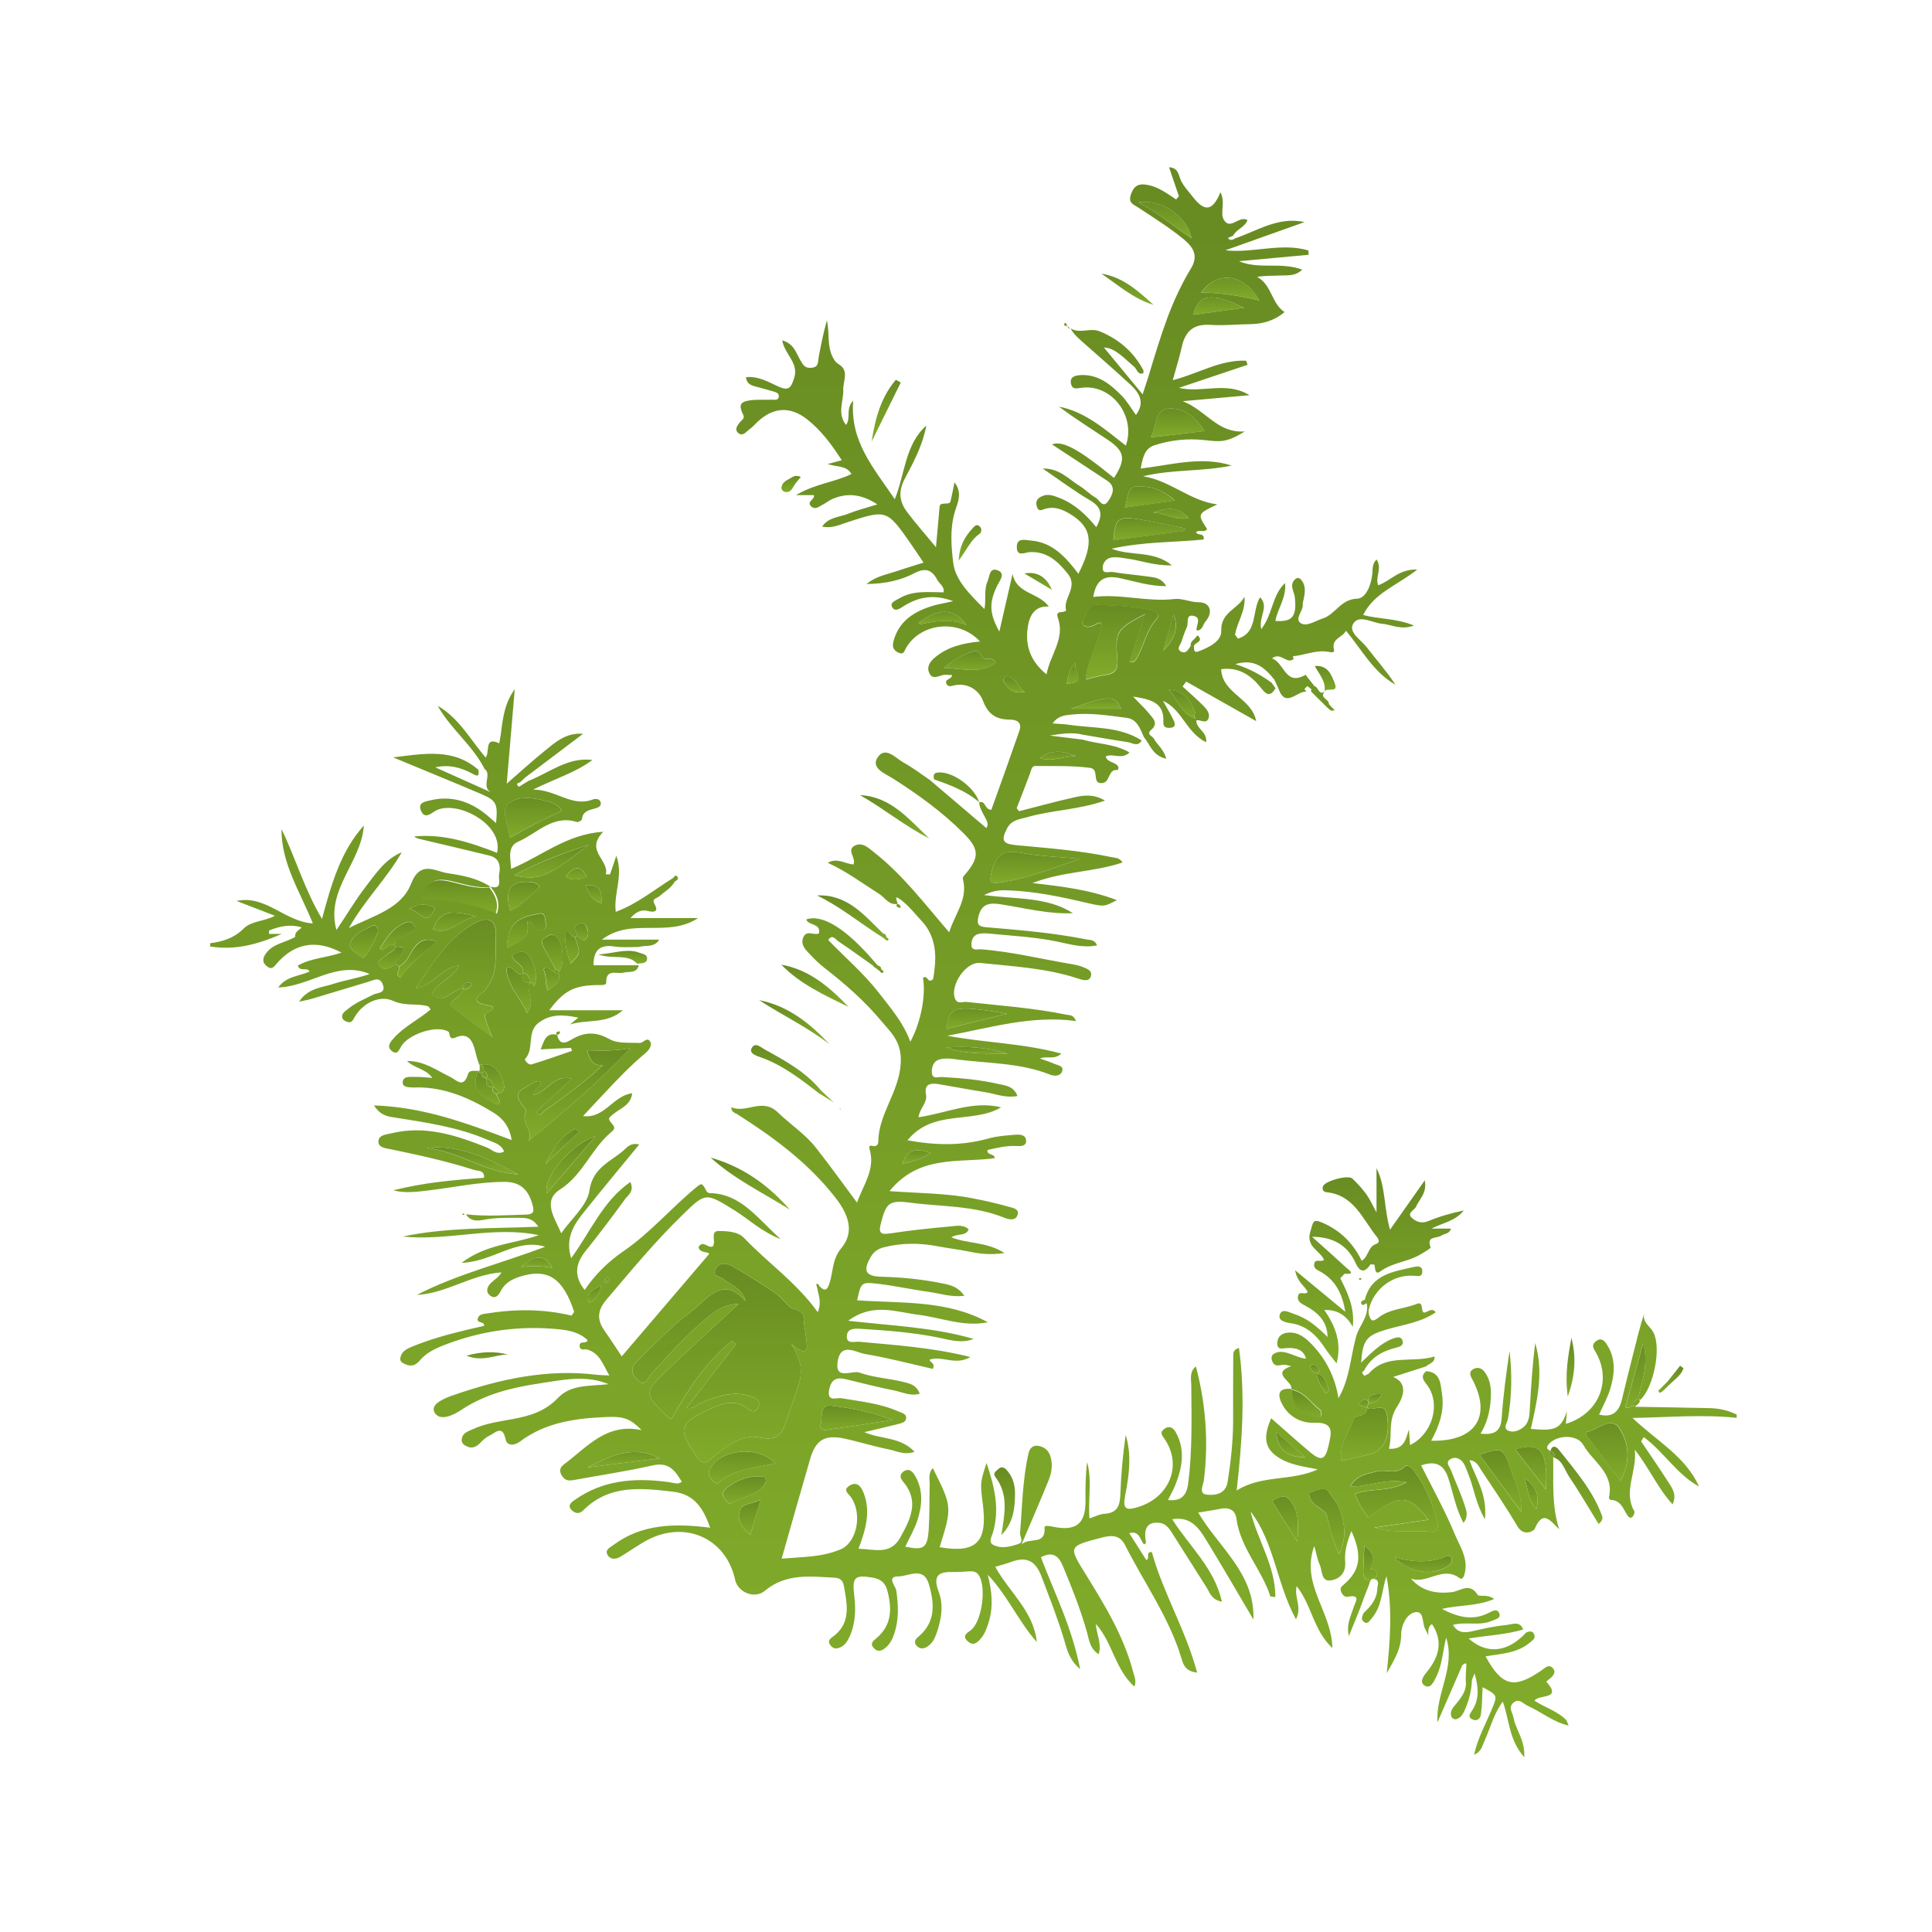 <?xml version="1.0" encoding="utf-8"?>

<!DOCTYPE svg PUBLIC "-//W3C//DTD SVG 1.1//EN" "http://www.w3.org/Graphics/SVG/1.1/DTD/svg11.dtd">
<svg version="1.1" xmlns="http://www.w3.org/2000/svg" xmlns:xlink="http://www.w3.org/1999/xlink" x="0px" y="0px"
	 width="141.73px" height="141.73px" viewBox="0 0 141.73 141.73" enable-background="new 0 0 141.73 141.73" xml:space="preserve">
  <defs>
    <linearGradient id="grad1" x1="0%" y1="0%" x2="0%" y2="100%">
      <stop offset="0%" style="stop-color:#688b22;stop-opacity:1" />
		<stop offset="100%" style="stop-color:#81ac2a;stop-opacity:1" />
    </linearGradient>
  </defs><g fill="url(#grad1)">
	<path  d="M40.11,87.56c1.25-1.48,2.4-2.85,3.56-4.21C41.82,84,39.82,86.38,40.11,87.56z"/>
	<path  d="M42.23,82.81c-1.11,0.52-1.71,1.52-2.22,2.59c0.83-0.79,1.66-1.59,2.49-2.38
		C42.41,82.95,42.32,82.88,42.23,82.81z"/>
	<path  d="M37.56,70.07c0.1,0.56,0.91,0.65,0.8,1.31c0.41,0.07,0.5,0.34,0.48,0.7c0.24-0.09,0.32,0.37,0.37,0.24
		c0.26-0.74,0.03-1.47-0.33-2.11C38.54,69.63,38.03,69.79,37.56,70.07z"/>
	<path  d="M72.1,48.23c-0.38-0.53-0.36-0.55-0.83-0.4c-0.64,0.2-1.22,0.5-2.02,1.16c1.5,0.08,2.68,0.44,3.78-0.35
		C72.82,48.09,72.29,48.51,72.1,48.23z"/>
	<path  d="M40.73,71.19c-0.32,0.29-0.46-0.54-0.87-0.07c0.29,0.39,0.08,0.96,0.33,1.54c0.5-0.37,0.96-0.62,0.81-1.26
		C40.76,71.47,40.61,71.46,40.73,71.19z"/>
	<path  d="M66.2,85.36c0.73-0.12,1.33-0.3,2.07-0.78C67.25,84.22,66.6,84.27,66.2,85.36z"/>
	<path  d="M73.3,64.75c2.05-0.28,3.94-1.07,5.9-1.75c-1.46-0.14-2.93-0.18-4.37-0.45c-1.32-0.25-1.84,0.32-2.1,1.48
		C72.6,64.59,72.59,64.85,73.3,64.75z"/>
	<path  d="M75.18,50.75c-0.56-0.45-0.68-1.09-1.35-1.11c-0.06,0-0.32,0.16-0.19,0.35
		C73.94,50.45,74.23,50.95,75.18,50.75z"/>
	<path  d="M69.43,75.48c1.4-0.35,2.77-0.7,4.45-1.12C69.9,73.72,69.66,73.79,69.43,75.48z"/>
	<path  d="M39.98,68.79c-0.33,0.17-0.23,0.44-0.09,0.71c0.29,0.54,0.58,1.09,0.88,1.63c0.16-0.01,0.21,0.08,0.24,0.2
		c0.47-0.66,0.3-2.3-0.27-2.67C40.41,68.45,40.21,68.68,39.98,68.79z"/>
	<path  d="M60.96,104.85c1.38-0.18,2.76-0.41,4.5-0.68c-1.66-0.65-3.08-0.87-4.48-1.05c-0.88-0.12-0.64,0.87-0.77,1.35
		C60.06,105.06,60.68,104.89,60.96,104.85z"/>
	<path  d="M69.42,76.84c1.46,0.55,3,0.41,4.51,0.46C72.47,76.82,70.96,76.75,69.42,76.84z"/>
	<path  d="M39.99,67.47c-0.04-0.64-0.44-0.43-0.76-0.37c-1.46,0.26-2.01,0.91-2.05,2.47c1.58-0.82,1.58-0.82,1.52-1.98
		c0.18-0.05,0.28,0.06,0.37,0.2c0.18,0.26,0.2,0.74,0.74,0.46C40.24,68.02,40.01,67.76,39.99,67.47z"/>
	<path  d="M31.92,66.59c-0.61-0.26-1.14-0.39-1.9,0.1C30.81,66.76,31.29,68.15,31.92,66.59z"/>
	<path  d="M41.45,68.41c-0.03,0.79,0.13,1.53,0.4,2.29c0.75-0.8,0.75-0.8,0.31-1.95C41.88,68.75,41.86,68.18,41.45,68.41
		z"/>
	<path  d="M34.92,67.22c-2.06-0.53-2.66-0.3-3.16,0.95C32.97,68.64,33.63,67.48,34.92,67.22z"/>
	<path  d="M29.98,68.46c0.19-0.14,0.65-0.17,0.4-0.56c-0.15-0.24-0.34-0.36-0.76-0.16c-0.87,0.42-1.3,1.13-1.77,1.86
		c0.49,0.29,0.68-0.64,1.14-0.18C28.94,68.73,29.61,68.75,29.98,68.46z"/>
	<path  d="M37.43,66.84c0.24-0.15,0.48-0.27,0.68-0.43c0.39-0.33,0.77-0.68,1.14-1.02c0.13-0.12,0.39-0.23,0.26-0.44
		c-0.08-0.13-0.33-0.21-0.51-0.23C37.48,64.55,36.98,65.21,37.43,66.84z"/>
	<path  d="M28.99,69.43c0,0.01,0,0.02,0,0.04c0,0,0.01,0,0.02,0c0-0.01,0.01-0.01,0.01-0.02
		C29,69.44,29,69.44,28.99,69.43z"/>
	<path  d="M27.37,67.9c-0.66,0.32-1.48,0.61-1.69,1.34c-0.11,0.38,0.56,0.77,0.96,1.04c0.23-0.01,1.12-1.75,1.09-2.04
		C27.71,68.01,27.51,67.83,27.37,67.9z"/>
	<path  d="M42.49,67.77c-0.28,0.1-0.37,0.24-0.28,0.52c0.04,0.11,0.16,0.24,0.11,0.35c0.07,0,0.14,0.04,0.2,0.12
		c0.17,0.2,0.34,0.35,0.53,0.04c0.16-0.26,0.09-0.52-0.02-0.79C42.93,67.76,42.77,67.67,42.49,67.77z"/>
	<path  d="M43.17,61.98c-1.82,0.61-3.63,1.25-5.46,2.23C39.52,64.63,40.18,64.36,43.17,61.98z"/>
	<path  d="M42.16,68.75c0.01,0,0.01,0,0.02,0c0.08-0.04,0.12-0.07,0.14-0.12c-0.05,0-0.11,0.02-0.16,0.1
		C42.16,68.74,42.16,68.74,42.16,68.75z"/>
	<path  d="M43.05,64.31c-0.54-0.98-1.03-0.66-1.55,0.03C42.05,64.64,42.55,64.53,43.05,64.31z"/>
	<path  d="M44.12,66.26c0.04-0.8-0.06-1.42-1.17-1.32C43.21,65.57,43.45,66.07,44.12,66.26z"/>
	<path  d="M113.93,106.91c0,0,0-0.01,0-0.01c0.01,0,0.02,0.01,0.03,0.02c0.2-0.3-0.05-0.37-0.22-0.49
		c0,0.01,0,0.01,0,0.01c-0.01,0-0.02-0.01-0.03-0.01C113.67,106.64,113.58,106.88,113.93,106.91z"/>
	<path  d="M95.77,106.91c-0.66-0.57-1.31-1.13-2.14-1.85C93.76,106.58,94.65,106.88,95.77,106.91z"/>
	<path  d="M29.44,70.08c0.42-0.67-0.01-0.63-0.44-0.62c-0.04,0.37-0.44,0.38-0.63,0.59c-0.21,0.24-0.78,0.36-0.55,0.77
		c0.22,0.4,0.68,0.27,1.05,0.04c0.09-0.06,0.18-0.1,0.26-0.07C28.94,70.48,29.32,70.28,29.44,70.08z"/>
	<path  d="M67.38,45.69c0.03,0.03,0.06,0.07,0.1,0.1c1.07-0.18,2.13-0.48,3.44,0.08C69.98,44.57,68.82,44.61,67.38,45.69
		z"/>
	<path  d="M87.72,52.73C87.72,52.72,87.72,52.72,87.72,52.73c-0.12-0.13-0.13-0.27-0.04-0.42
		c-0.3-0.98-0.87-1.64-1.94-1.72C86.41,51.3,86.65,52.42,87.72,52.73z"/>
	<path  d="M85.32,47.75c0.07-0.31,0.16-0.61,0.26-0.91C85.48,47.14,85.39,47.44,85.32,47.75z"/>
	<polygon  points="35.89,65.1 35.89,65.1 35.89,65.1 	"/>
	<path  d="M86.08,45.06c-0.05,0.28-0.13,0.55-0.21,0.82c-0.04,0.15-0.09,0.3-0.14,0.46c-0.05,0.17-0.11,0.33-0.16,0.5
		c-0.1,0.3-0.19,0.6-0.26,0.91C86.08,47,86.52,46.15,86.08,45.06z"/>
	<path  d="M117.32,103.79c0,0,0-0.01,0.01-0.01c-0.01,0-0.02,0-0.04-0.01C117.28,103.77,117.32,103.79,117.32,103.79z"/>
	<path  d="M94.74,101.96c0-0.01,0-0.03,0-0.04c-0.01,0-0.02,0-0.03,0c0,0.01,0,0.02-0.01,0.03
		C94.72,101.95,94.73,101.95,94.74,101.96z"/>
	<polygon  points="59.96,68.5 59.96,68.5 59.96,68.5 	"/>
	<path  d="M96.48,103.98c0.17,0.03,0.34,0.07,0.4-0.09c0.05-0.12,0.04-0.37-0.04-0.43c-0.69-0.52-1.16-1.35-2.1-1.5
		C94.73,103.09,95.31,103.76,96.48,103.98z"/>
	<path  d="M32.84,64.64c-1.2-0.24-1.74,0.24-2.01,1.34c1.95,0.07,3.8,0.33,5.52,1.08c0.28-0.82-0.03-1.41-0.46-1.96
		C34.83,65.24,33.84,64.84,32.84,64.64z"/>
	<path  d="M85.03,50.99L85.03,50.99c-0.03,0.03-0.08,0.06-0.08,0.08C84.95,51.04,85,51.01,85.03,50.99z"/>
	<path  d="M79.53,45.9c0.42,0.22,0.75-0.09,1.11-0.23c0.04-0.02,0.11,0.06,0.21,0.11c-0.24,1.36-1.09,2.57-1.21,4.05
		c0.55-0.13,0.97-0.26,1.4-0.32c0.74-0.11,1-0.39,0.92-1.23c-0.18-1.99,0-2.17,2.04-3.24c-0.4,1.21-0.77,2.35-1.15,3.48
		c0.25,0.13,0.39-0.02,0.5-0.19c0.58-0.94,0.72-2.1,1.51-2.95c0.22-0.23,0.03-0.5-0.33-0.59c-1.32-0.35-2.68-0.37-4.03-0.43
		c-0.67-0.03-0.77,0.57-1,1.02C79.42,45.58,79.28,45.77,79.53,45.9z"/>
	<path  d="M78.57,51.99c1.42,0,2.56,0,3.69,0C81.81,51,81.37,50.98,78.57,51.99z"/>
	<path  d="M78.89,48.63c-0.52,0.54-0.5,1.04-0.65,1.52C79.8,50.12,78.73,49.29,78.89,48.63z"/>
	<path  d="M86.97,38.76c-1.16-0.23-2.31-0.48-3.47-0.67c-1.47-0.24-1.71-0.01-1.81,1.55c1.76-0.23,3.51-0.46,5.27-0.69
		C86.96,38.88,86.97,38.82,86.97,38.76z"/>
	<path  d="M78.93,55.47c-0.91-0.4-1.8-0.5-2.64,0.14C77.2,55.92,78.04,55.46,78.93,55.47z"/>
	<path  d="M88.12,21.46c1.42,0.01,2.77,0.23,4.28,0.58C91.27,20.06,89.3,19.83,88.12,21.46z"/>
	<path  d="M87.54,23.09c1.25-0.17,2.48-0.34,3.72-0.51C88.88,21.43,87.91,21.56,87.54,23.09z"/>
	<path  d="M84.59,37.6c0.84,0,1.61,0.61,2.61,0.41C86.33,37.03,85.45,37.34,84.59,37.6z"/>
	<path  d="M83.52,14.85c1.41,0.7,2.53,1.76,3.89,2.63C87.06,15.81,85.17,14.57,83.52,14.85z"/>
	<path  d="M83.39,35.68c-0.74,0.03-0.63,0.89-0.89,1.56c1.29-0.18,2.4-0.34,3.68-0.52
		C85.31,35.92,84.35,35.64,83.39,35.68z"/>
	<path  d="M85.67,29.98c-0.99,0.09-0.81,1.3-1.26,2.11c1.35-0.16,2.59-0.31,3.94-0.47
		C87.68,30.51,86.75,29.88,85.67,29.98z"/>
	<path  d="M38.82,72.11c-0.48-0.02-0.58-0.29-0.47-0.7c-0.54,0.29-0.62-0.67-1.2-0.4c0.05,1.31,1.04,2.16,1.53,3.32
		C39.29,73.51,38.62,72.8,38.82,72.11z"/>
	<path  d="M100.29,103.29c-0.01-0.2,0.27-0.46-0.08-0.58c-0.26-0.09-0.4,0.16-0.55,0.33
		C99.87,103.13,100.08,103.21,100.29,103.29C100.28,103.29,100.28,103.29,100.29,103.29C100.29,103.29,100.29,103.29,100.29,103.29z
		"/>
	<path  d="M97.49,109.45c-0.27-0.45-0.99-0.11-1.46,0.08c0.01,0.98,1.17,1.05,1.32,1.69c0.21,0.92,0.43,1.81,0.88,2.8
		c0.62-1.28,0.4-2.4-0.02-3.48C98.05,110.16,97.71,109.83,97.49,109.45z"/>
	<path  d="M100.51,115.09c0.42-0.67,0.25-1.19-0.42-1.7c-0.03,0.69-0.07,1.27-0.08,1.84c-0.02,0.51,0.13,0.83,0.73,0.57
		c0.21-0.05,0.31-0.16,0.27-0.39C100.95,115.13,100.72,115.13,100.51,115.09z"/>
	<path  d="M101.73,103.76c-0.18-0.96-1-0.19-1.44-0.47c0,0,0,0,0,0c0,0-0.01,0-0.01,0c-0.01,0.64-0.65,0.47-0.96,0.73
		c-0.3,1.02-1.13,1.9-0.92,3.15c0.75-0.17,1.44-0.31,2.12-0.5C101.56,106.39,102.02,105.3,101.73,103.76z"/>
	<path  d="M93.31,110.11c0.58,0.94,1.13,1.81,1.86,2.99c0.1-1.34,0.12-2.33-0.6-3.11
		C94.17,109.57,93.73,109.86,93.31,110.11z"/>
	<path  d="M96.63,100.75c0.07-0.05,0.18-0.13,0.17-0.15c-0.09-0.22-0.18-0.46-0.45-0.5c-0.08-0.01-0.26,0.13-0.25,0.15
		c0.08,0.22,0.19,0.44,0.5,0.53c0,0,0,0,0,0c0-0.01-0.01-0.02-0.01-0.04C96.61,100.74,96.62,100.75,96.63,100.75z"/>
	<path  d="M96.63,100.75c-0.01,0.01-0.02,0.02-0.03,0.02c0.06,0.66,0.41,1.03,0.66,1.46c0.09-0.08,0.17-0.16,0.26-0.24
		C97.32,101.55,97.3,100.97,96.63,100.75z"/>
	<path  d="M29.13,70.79c0.03,0.04,0.06,0.08,0.1,0.13c0.01,0,0.01-0.01,0.02-0.01c0,0,0,0,0,0
		C29.22,70.83,29.18,70.8,29.13,70.79z"/>
	<path  d="M111.82,108.41c0.28,0.71,0.22,1.55,0.88,2.33C113.02,109.59,112.56,108.95,111.82,108.41z"/>
	<path  d="M116.42,105.05c-0.04,0.01-0.05,0.12-0.08,0.21c0.82,1.1,1.65,2.2,2.53,3.39c0.77-1.37,0.64-2.79-0.09-3.88
		C118.2,103.89,117.22,104.86,116.42,105.05z"/>
	<path  d="M120.17,102.59c0.3-1.27,0.78-2.52,0.38-4.06c-0.47,1.68-0.89,3.18-1.3,4.66c0.25,0.28,0.46-0.23,0.69-0.03
		C119.73,102.86,119.95,102.73,120.17,102.59z"/>
	<path  d="M102.31,114.25c1.1,1.16,2.79,1.38,3.87,0.65c0.22-0.14,0.39-0.28,0.31-0.55c-0.07-0.26-0.26-0.24-0.46-0.15
		C104.86,114.67,103.66,114.6,102.31,114.25z"/>
	<path  d="M111.15,106.3c0.78,1.02,1.47,1.93,2.26,2.97C113.56,106.43,113.05,105.77,111.15,106.3z"/>
	<path  d="M103.07,107.58c-0.65,0.66-1.4,0.18-2.06,0.36c-0.7,0.19-1.49,0.27-1.96,1.11c1.35,0.03,2.57-0.63,4.14-0.31
		c-1.33,0.75-2.63,0.4-3.78,0.85c0.22,0.67,0.59,1.21,0.97,1.75c2.28-1.77,2.92-1.75,4.42,0.15c-1.26,0.18-2.47,0.36-3.98,0.58
		c1.57,0.49,2.94,0.14,4.26,0.32c0.28,0.04,0.48-0.26,0.38-0.69c-0.32-1.29-0.81-2.49-1.56-3.58
		C103.69,107.8,103.28,107.36,103.07,107.58z"/>
	<path  d="M100.49,102.93c0.38-0.01,0.66-0.18,0.86-0.66c-0.49,0-0.83,0-0.98,0.39
		C100.34,102.73,100.45,102.93,100.49,102.93z"/>
	<path  d="M108.54,106.72c0.99,1.36,1.97,2.7,3.06,4.19c0.05-1.28-0.47-2.22-0.8-3.2
		C110.28,106.18,110.17,106.16,108.54,106.72z"/>
	<path  d="M35.61,74.78c-0.04-0.13-0.06-0.4,0-0.43c1.15-0.56,0.23-0.57-0.18-0.67c-0.7-0.17-0.51-0.55-0.13-0.79
		c0.25-0.15,0.33-0.33,0.48-0.54c0.77-1.07,0.51-2.31,0.59-3.48c0.1-1.42-0.54-1.78-1.77-1.03c-1.78,1.08-2.85,2.8-4.11,4.67
		c1.39-0.24,1.91-1.58,3.2-1.68c-0.52,0.98-1.63,1.22-2.03,2.12c0.89,0.83,1.45-0.34,2.27-0.45c-0.04,0.71-0.77,0.74-0.94,1.24
		c0.96,0.73,1.92,1.45,3.11,2.35C35.86,75.43,35.71,75.11,35.61,74.78z M34.07,72.63c-0.04,0-0.16-0.18-0.13-0.23
		c0.13-0.29,0.35-0.4,0.68-0.26C34.54,72.45,34.34,72.59,34.07,72.63z"/>
	<path  d="M39.3,60.41c0.63-0.32,1.27-0.61,1.92-0.93c-0.25-0.46-0.69-0.61-1.1-0.71c-0.94-0.23-2.05-0.44-2.77,0.15
		c-0.67,0.56-0.07,1.55,0.05,2.54C38.13,61.06,38.71,60.72,39.3,60.41z"/>
	<path  d="M31.28,84.21c2.37,0.23,4.34,1.83,6.74,1.94C35.9,85.06,33.79,83.94,31.28,84.21z"/>
	<path  d="M58.57,101.65c0.29-0.9,0.31-1.79-0.52-3.06c1.02,0.88,1.2,0.54,1.13-0.11c-0.05-0.47-0.13-0.94-0.2-1.41
		c0.16-0.78-0.37-0.97-0.96-1.12c-0.4-0.38-0.77-0.83-1.22-1.14c-1.02-0.69-2.07-1.35-3.14-1.96c-0.38-0.21-0.91-0.25-1.16,0.25
		c-0.29,0.57,0.36,0.54,0.6,0.75c0.54,0.47,1.34,0.63,1.59,1.6c-1.35-1.55-2.36-0.72-3.39,0.26c-0.55,0.52-1.2,0.93-1.76,1.44
		c-0.97,0.89-1.9,1.82-2.84,2.74c-0.55,0.54-0.3,1.04,0.16,1.42c0.54,0.44,0.65-0.24,0.86-0.46c1.39-1.49,2.72-3.03,4.32-4.31
		c0.53-0.42,1.07-0.84,2.14-0.89c-1.98,1.83-3.72,3.41-5.42,5.04c-1.5,1.44-1.48,1.58,0.06,3.09c0.13,0.13,0.3,0.23,0.43,0.33
		c1.22-2.17,2.53-4.2,4.43-5.74c0.1,0.08,0.2,0.16,0.31,0.24c-1.2,1.54-2.4,3.08-3.63,4.66c0.55,0.14,0.8-0.26,1.15-0.4
		c1.2-0.48,2.4-0.89,3.7-0.39c0.39,0.15,0.62,0.41,0.38,0.83c-0.18,0.32-0.43,0.26-0.7,0.05c-0.93-0.74-1.89-0.43-2.81,0
		c-2.32,1.08-2.39,1.47-0.93,3.55c0.41,0.59,0.62,0.46,1.06,0.08c1.02-0.86,2.22-1.82,3.51-1.54c1.49,0.32,1.72-0.45,2.04-1.43
		C58.02,103.23,58.32,102.45,58.57,101.65z M56.11,96.35L56.11,96.35c0.03,0.02,0.07,0.04,0.1,0.05
		C56.18,96.38,56.15,96.36,56.11,96.35z"/>
	<path  d="M46.24,76.89c-1.1,0.22-2.1,0.19-3.17,0.16c0.22,0.57,0.29,1.12,1.15,1.1c-1.44,1.33-2.89,2.37-4.35,3.39
		c-0.1,0.17-0.25,0.32-0.43,0.17c-0.24-0.21,0.07-0.27,0.16-0.39c0.77-0.72,1.55-1.44,2.35-2.18c-1.27-0.37-1.79,0.95-2.8,1.19
		c0-0.49,0.57-0.57,0.53-0.99c-0.38-0.11-0.63,0.15-0.89,0.29c-0.99,0.52-1.02,0.74-0.29,1.68c0.06,0.08,0.13,0.23,0.09,0.3
		c-0.42,0.76,0.58,1.33,0.2,2.08C41.39,81.56,43.89,79.42,46.24,76.89z"/>
	<path  d="M30.34,69.61c-0.32,0.45-0.51,1.05-1.08,1.29c0.18,0.24-0.42,0.56,0.14,0.82c0.62-1.1,1.72-1.75,2.64-2.66
		C31.24,68.79,30.77,69,30.34,69.61z"/>
	<path  d="M36.18,79.79c-0.45-0.04-0.61-0.28-0.48-0.71c-0.32-0.02-0.43-0.15-0.29-0.41c-0.11,0.08-0.22,0.06-0.32-0.08
		c0,0,0-0.01,0-0.01c-0.52,1.11-0.04,1.78,0.97,2.22c0.19,0.08,0.4,0.38,0.57,0.09c0.07-0.12-0.14-0.41-0.23-0.62
		C36.24,80.15,36,80.07,36.18,79.79z"/>
	<path  d="M35.23,78.11c0.26,0.07,0.29,0.26,0.26,0.47c0.24,0.08,0.28,0.26,0.23,0.48c0.31,0.14,0.47,0.38,0.48,0.71
		c0.23,0.09,0.42,0.2,0.25,0.48c0.79-0.15,0.51-0.78,0.36-1.15C36.54,78.46,36.08,77.92,35.23,78.11z"/>
	<path  d="M38.22,92.95c0.74-0.1,1.44-0.09,2.3,0.06C39.98,92.02,39.26,92.02,38.22,92.95z"/>
	<path  d="M55.53,108.3c-0.82,0.04-1.55,0.33-2.19,0.83c-0.21,0.17-0.46,0.45-0.17,0.81c0.15,0.19,0.29,0.47,0.54,0.31
		c0.7-0.44,1.6-0.5,2.2-1.14c0.16-0.18,0.34-0.38,0.25-0.63C56.04,108.2,55.74,108.35,55.53,108.3z"/>
	<path  d="M54.23,110.95c-0.12,0.66,0.23,1.19,0.82,1.65c0.23-0.8,0.44-1.54,0.75-2.59
		C55.07,110.38,54.36,110.27,54.23,110.95z"/>
	<path  d="M43.1,107.65c1.77-0.22,3.54-0.45,5.31-0.67C46.5,105.99,44.81,106.77,43.1,107.65z"/>
	<path  d="M52.04,107.87c-0.13,0.32,0.05,0.53,0.23,0.74c0.14,0.16,0.3,0.3,0.5,0.13c1.14-0.98,2.61-1.05,4.11-1.39
		C55.55,105.94,52.63,106.37,52.04,107.87z"/>
	<path  d="M44.71,93.82c0.02-0.1,0.08-0.27,0.05-0.28C44.78,93.55,44.73,93.72,44.71,93.82
		c-0.04-0.04-0.09-0.09-0.13-0.13c-0.08,0.08-0.17,0.15-0.25,0.23c0.05,0.07,0.1,0.15,0.14,0.22
		C44.55,94.03,44.63,93.92,44.71,93.82z"/>
	<path  d="M43.22,95.6c0.52-0.3,0.78-0.74,0.88-1.29C43.61,94.58,42.9,94.74,43.22,95.6z"/>
	<path d="M113.93,106.91c0.01,0,0.01,0.01,0.03,0.01c0,0,0,0,0,0c-0.01,0-0.02-0.01-0.03-0.02
		C113.93,106.9,113.93,106.91,113.93,106.91z"/>
	<path d="M78.43,24.13c0.01,0.01,0.03,0.01,0.04,0.02c-0.01-0.01-0.02-0.02-0.02-0.04L78.43,24.13z"/>
	<path d="M96.59,100.74c0,0.01,0.01,0.02,0.01,0.04c0.01-0.01,0.02-0.02,0.03-0.02C96.62,100.75,96.61,100.74,96.59,100.74z"/>
	<path d="M125.46,103.3c-1.83-0.04-3.66-0.07-5.49-0.1c0,0,0,0-0.01-0.01c0.12-0.18,0.46-0.27,0.28-0.56
		c0.05,0.03,0.1,0.06,0.11,0.05c0.97-0.95,1.54-3.79,0.94-4.94c-0.23-0.45-0.81-0.71-0.68-1.37c-0.33,1.04-0.58,2.07-0.84,3.11
		c-0.27,1.08-0.54,2.15-0.8,3.23c-0.22,0.9-0.74,1.3-1.66,1.06c0,0,0,0.01-0.01,0.01c0,0-0.03-0.02-0.03-0.02
		c0.01,0,0.02,0,0.04,0.01c0.27-0.61,0.6-1.2,0.8-1.83c0.35-1.13,0.45-2.28-0.25-3.34c-0.19-0.29-0.45-0.49-0.79-0.2
		c-0.23,0.19-0.28,0.36-0.07,0.69c1.31,2.12,0.32,4.63-2.13,5.36c0.03-0.32,0.05-0.62,0.08-0.92c-0.44,1.28-0.83,1.47-2.65,1.29
		c0.47-2.08,0.96-4.16,0.32-6.29c-0.2,1.58-0.3,3.17-0.39,4.76c-0.03,0.52-0.03,1.05-0.49,1.42c-0.33,0.26-0.76,0.41-1.12,0.23
		c-0.37-0.18-0.05-0.57,0-0.84c0.29-1.66,0.31-3.33,0.12-5c-0.24,1.64-0.47,3.29-0.58,4.94c-0.07,1.02-0.59,1.23-1.55,1.13
		c0.44-0.71,0.64-1.45,0.72-2.2c0.08-0.79,0.1-1.6-0.4-2.3c-0.21-0.29-0.51-0.42-0.84-0.24c-0.29,0.16-0.29,0.38-0.12,0.69
		c1.5,2.75,0.31,4.65-2.98,4.57c0.6-1.09,0.99-2.23,0.79-3.44c-0.11-0.7-0.08-1.59-1.16-1.66c-0.47,0.41-0.17,0.68,0.11,1.07
		c0.98,1.38,0.33,3.56-1.29,4.35c-0.03-0.4-0.06-0.78-0.08-1.15c-0.24,0.69-0.31,1.49-1.47,1.42c0.27-0.98-0.09-1.98,0.55-3.01
		c0.19-0.3,1.14-1.68-0.24-2.26c0.83-0.27,1.62-0.52,2.41-0.77c0.21-0.22,0.66-0.25,0.63-0.73c-1.64,0.51-3.54-0.25-4.84,1.27
		c-0.11,0.05-0.22,0.1-0.32,0.15c-0.05-0.07-0.1-0.14-0.16-0.21c0.02-0.07,0.07-0.13,0.14-0.16c0.49-0.96,1.32-1.44,2.34-1.69
		c0.23-0.06,0.63-0.15,0.48-0.54c-0.13-0.35-0.48-0.21-0.73-0.12c-0.91,0.35-1.56,1.06-2.3,1.75c0.12-1.67,0.39-1.99,1.87-2.43
		c1.22-0.36,2.52-0.51,3.6-1.26c-0.34-0.54-0.93,0.44-0.99-0.22c-0.05-0.59-0.25-0.45-0.55-0.34c-0.87,0.31-1.84,0.33-2.62,0.92
		c-0.17,0.13-0.46,0.37-0.6,0.14c-0.1-0.16-0.21-0.42-0.14-0.73c0.35-1.48,1.77-2.58,3.33-2.45c0.33,0.03,0.58,0.08,0.59-0.31
		c0.01-0.44-0.37-0.39-0.61-0.34c-1.51,0.35-3.14,0.53-3.61,2.42c-0.17,0.03-0.34,0.12-0.25,0.29c0.11,0.2,0.26-0.02,0.39-0.04
		c0.2,0.95-0.54,1.6-0.77,2.42c-0.42,1.49-0.46,3.09-1.3,4.54c-0.25-1.54-0.9-2.84-1.94-3.93c-0.47-0.49-1-0.94-1.76-0.88
		c-0.45,0.04-0.77,0.28-0.79,0.74c-0.02,0.59,0.39,0.4,0.75,0.39c0.6-0.02,1.17,0.09,1.36,0.78c-0.42-0.04-0.77-0.21-1.13-0.34
		c-0.41-0.15-0.85-0.27-1.26,0c-0.18,0.12-0.16,0.36-0.08,0.55c0.23,0.54,0.71,0.13,1.05,0.26c0.11,0.04,0.23,0.05,0.35,0.07
		c-1.58,0.55,0.14,1.13-0.01,1.68c0.01,0,0.02,0,0.03,0c0,0.01,0,0.03,0,0.04c0.94,0.16,1.41,0.99,2.1,1.5
		c0.08,0.06,0.1,0.31,0.04,0.43c-0.06,0.16-0.24,0.12-0.4,0.09c-1.17-0.22-1.75-0.89-1.74-2.02c-0.01,0-0.02-0.01-0.03-0.01
		c0-0.01,0-0.02,0.01-0.03c-1.09-0.11-1,0.55-0.65,1.18c0.48,0.87,1.38,1.34,2.3,1.3c1.52-0.06,1.28,0.75,1.07,1.68
		c-0.23,1.03-0.52,1.17-1.33,0.5c-0.97-0.81-1.9-1.66-2.88-2.51c-0.46,1.1-0.64,2.04,0.39,2.78c0.89,0.64,1.94,0.75,3.03,0.97
		c-1.9,0.89-4.1,0.38-5.95,1.55c0.41-3.63,0.64-7.02,0.17-10.45c-0.42,0.1-0.42,0.37-0.42,0.6c-0.01,1.6-0.01,3.2-0.01,4.8
		c-0.01,1.48-0.17,2.95-0.4,4.41c-0.14,0.91-0.94,1.02-1.56,0.94c-0.59-0.07-0.22-0.72-0.18-1.08c0.34-2.81,0.14-5.56-0.59-8.32
		c-0.48,0.39-0.35,0.9-0.34,1.36c0.02,2.4,0.08,4.79-0.22,7.18c-0.12,0.93-0.5,1.36-1.49,1.26c0.21-0.42,0.41-0.76,0.55-1.13
		c0.5-1.26,0.73-2.54,0.04-3.81c-0.2-0.37-0.49-0.55-0.87-0.27c-0.37,0.28-0.12,0.5,0.07,0.79c1.26,1.91,0.31,4.21-1.94,4.92
		c-0.91,0.29-1.19,0.2-0.99-0.83c0.29-1.47,0.49-2.96,0.04-4.45c-0.21,1.44-0.34,2.88-0.39,4.33c-0.03,0.82-0.19,1.4-1.16,1.46
		c-0.37,0.02-0.72,0.21-1.11,0.34c-0.11-1.43,0.2-2.79-0.17-4.13c-0.12,0.95-0.13,1.9-0.12,2.85c0.01,1.67-0.69,2.24-2.37,1.89
		c-0.23-0.05-0.64-0.13-0.63,0.05c0.07,1.35-1.04,0.69-1.69,1.24c0.73-1.72,1.37-3.18,1.97-4.66c0.24-0.59,0.35-1.23,0.12-1.87
		c-0.15-0.41-0.48-0.64-0.9-0.7c-0.39-0.05-0.61,0.23-0.68,0.55c-0.44,1.93-0.46,3.9-0.62,5.86c-0.02,0.28,0.32,0.65-0.14,0.8
		c-0.58,0.19-1.2,0.36-1.79,0.08c-0.41-0.19-0.18-0.55-0.09-0.83c0.56-1.77,0.15-3.45-0.44-5.2c-0.47,1.46-0.47,1.46-0.27,3.03
		c0.35,2.8-0.48,3.61-3.17,3.15c0.92-2.96,0.92-2.96-0.5-5.8c-0.36,0.37-0.22,0.83-0.23,1.25c-0.03,1.08,0,2.16-0.07,3.23
		c-0.09,1.39-0.37,1.57-1.72,1.28c0.3-0.64,0.67-1.26,0.89-1.93c0.36-1.13,0.45-2.27-0.22-3.35c-0.2-0.32-0.47-0.46-0.79-0.24
		c-0.32,0.23-0.28,0.47-0.01,0.79c1.19,1.42,0.48,2.77-0.25,4.08c-0.71,1.28-1.91,0.84-3.05,0.8c0.51-1.36,0.92-2.7,0.37-4.1
		c-0.16-0.4-0.44-0.86-0.99-0.55c-0.6,0.34-0.1,0.62,0.1,0.92c0.8,1.21,0.4,3.26-0.78,3.77c-1.36,0.59-2.82,0.56-4.34,0.69
		c0.73-2.56,1.4-4.94,2.09-7.31c0.41-1.4,1.06-1.8,2.5-1.5c1.09,0.23,2.16,0.58,3.25,0.79c0.57,0.11,1.15,0.45,1.91,0.18
		c-1.06-1.12-2.48-0.9-3.68-1.44c0.87-0.21,1.64-0.38,2.42-0.58c0.26-0.07,0.61-0.12,0.64-0.43c0.04-0.35-0.33-0.4-0.57-0.51
		c-1.33-0.59-2.77-0.73-4.19-0.97c-0.35-0.06-1.07,0.32-0.88-0.64c0.15-0.74,0.53-0.91,1.19-0.76c1.2,0.29,2.4,0.6,3.61,0.84
		c0.58,0.12,1.16,0.43,1.84,0.23c-0.25-0.69-0.81-0.76-1.28-0.88c-1.05-0.25-2.15-0.31-3.15-0.67c-0.54-0.19-1.82,0.61-1.59-0.83
		c0.23-1.42,1.34-0.64,2.02-0.53c1.68,0.28,3.33,0.72,4.96,1.09c0.2-0.43-0.19-0.46-0.25-0.67c0.91-0.34,1.88,0.46,3.01-0.2
		c-2.84-0.71-5.51-0.87-8.16-1.12c-0.34-0.03-0.93,0.2-0.91-0.41c0.02-0.56,0.53-0.57,1.01-0.54c1.91,0.12,3.82,0.26,5.7,0.64
		c0.84,0.17,1.71,0.46,2.59,0.1c-2.92-0.85-5.95-0.96-9.2-1.33c1.82-1.35,3.51-0.64,5.15-0.44c1.69,0.21,3.33,0.91,5.1,0.55
		c-3.01-1.65-6.34-1.38-9.59-1.61c0.28-1.31,0.29-1.36,1.54-1.21c1.27,0.15,2.52,0.43,3.78,0.6c0.78,0.11,1.56,0.39,2.54,0.28
		c-0.47-0.68-1.02-0.79-1.55-0.9c-1.49-0.31-3-0.46-4.52-0.5c-1.19-0.03-1.4-0.44-0.77-1.49c0.21-0.36,0.53-0.57,0.94-0.67
		c1.3-0.33,2.61-0.33,3.92-0.08c0.78,0.15,1.58,0.24,2.36,0.4c0.76,0.16,1.51,0.25,2.57,0.1c-1.34-0.85-2.68-0.66-3.9-1.15
		c0.48-0.32,1.05-0.05,1.27-0.59c-0.4-0.37-0.91-0.25-1.36-0.21c-1.47,0.13-2.94,0.29-4.4,0.51c-0.64,0.09-0.88,0.03-0.69-0.7
		c0.38-1.5,0.59-1.76,2.11-1.56c2.32,0.31,4.72,0.2,6.95,1.11c0.31,0.13,0.8,0.24,0.96-0.16c0.2-0.5-0.35-0.56-0.65-0.65
		c-0.84-0.24-1.7-0.43-2.56-0.6c-1.93-0.39-3.91-0.38-6.17-0.54c2.2-2.71,5.12-2.05,7.72-2.42c0-0.36-0.6-0.19-0.53-0.6
		c0.71-0.16,1.41-0.33,2.14-0.29c0.32,0.02,0.73,0.02,0.69-0.43c-0.03-0.4-0.46-0.42-0.76-0.4c-0.68,0.05-1.37,0.1-2.01,0.28
		c-1.9,0.53-3.8,0.52-5.93,0.13c1.89-2.32,4.79-1.18,6.87-2.42c-2.09-0.51-4.01,0.43-6.06,0.73c0.08-0.66,0.66-1.05,0.55-1.65
		c-0.15-0.81,0.33-0.87,0.92-0.78c1.14,0.19,2.28,0.41,3.42,0.59c0.76,0.12,1.5,0.45,2.37,0.28c-0.28-0.73-0.89-0.77-1.39-0.88
		c-1.36-0.31-2.76-0.44-4.15-0.51c-0.27-0.02-0.72,0.19-0.74-0.33c-0.02-0.41,0.11-0.84,0.56-0.96c0.33-0.09,0.71-0.08,1.06-0.03
		c2.36,0.33,4.79,0.24,7.07,1.15c0.31,0.12,0.72,0.1,0.85-0.21c0.19-0.44-0.29-0.47-0.55-0.59c-0.31-0.14-0.65-0.24-1.06-0.39
		c0.54-0.22,1.03,0.13,1.57-0.36c-2.83-0.77-5.63-0.79-8.37-1.31c3.11-0.57,6.15-1.52,9.44-1.08c-0.18-0.47-0.46-0.42-0.68-0.46
		c-2.43-0.5-4.9-0.67-7.36-0.94c-0.28-0.03-0.66,0.19-0.83-0.24c-0.39-0.98,0.8-2.73,1.84-2.62c2.38,0.25,4.78,0.37,7.08,1.11
		c0.35,0.11,0.89,0.34,1.04-0.12c0.16-0.47-0.39-0.61-0.75-0.75c-0.18-0.07-0.39-0.1-0.58-0.14c-2.24-0.37-4.46-0.93-6.73-1.1
		c-0.26-0.02-0.72,0.16-0.7-0.38c0.01-0.38,0.19-0.71,0.62-0.77c0.27-0.04,0.56-0.02,0.84,0.01c1.63,0.16,3.26,0.24,4.87,0.58
		c0.92,0.19,1.87,0.48,2.89,0.27c-0.18-0.44-0.5-0.38-0.76-0.43c-2.43-0.49-4.9-0.69-7.37-0.9c-0.62-0.05-0.7-0.24-0.57-0.8
		c0.25-1.05,0.99-0.99,1.77-0.86c1.71,0.27,3.39,0.71,5.16,0.63c-1.89-1.21-4.11-1.01-6.53-1.33c0.81-0.4,1.36-0.36,1.9-0.34
		c1.88,0.08,3.72,0.46,5.55,0.89c1.37,0.32,1.37,0.32,2.3-0.18c-2-0.76-3.99-1-6.19-1.25c2.23-0.87,4.49-0.79,6.61-1.51
		c-0.24-0.37-0.55-0.34-0.8-0.39c-2.31-0.49-4.66-0.66-7.01-0.88c-0.99-0.1-1.12-0.34-0.67-1.22c0.33-0.65,0.95-0.68,1.51-0.84
		c1.79-0.52,3.7-0.52,5.68-1.21c-0.85-0.5-1.57-0.39-2.24-0.24c-1.36,0.3-2.71,0.68-4.06,1.02c-0.06-0.07-0.12-0.15-0.18-0.22
		c0.33-0.85,0.66-1.7,0.98-2.55c0.08-0.22,0.12-0.55,0.38-0.55c1.34,0.02,2.69-0.04,4.03,0.14c0.73,0.1,0.06,1.23,0.92,1.11
		c0.57-0.08,0.38-1.06,1.12-0.95c0,0,0.03-0.13,0.04-0.2c-0.17-0.43-0.82-0.31-0.94-0.8c0.54-0.26,1.18,0.27,1.75-0.29
		c-1.1-0.64-2.32-0.61-3.43-0.94c-0.73-0.09-1.46-0.18-2.43-0.3c0.98-0.16,1.72-0.25,2.46-0.06c1.08,0.18,2.17,0.38,3.26,0.54
		c0.34,0.05,0.75,0.38,1.03-0.12c-1.65-1.06-3.58-0.88-5.4-1.16c-0.34-0.05-0.69-0.05-1.13-0.09c0.39-0.57,0.91-0.6,1.4-0.65
		c1.35-0.15,2.69,0.07,4.03,0.24c0.78,0.1,0.99,0.82,1.27,1.42c0.45,0.54,0.63,1.37,1.64,1.58c-0.19-0.69-0.67-1.02-0.92-1.48
		c-0.1-0.19-0.58-0.3-0.19-0.64c0.57-0.49,0.11-0.86-0.17-1.21c-0.31-0.39-0.68-0.72-1.16-1.23c1.29,0.2,2.29,0.43,2.22,1.84
		c-0.02,0.45,0.23,0.46,0.5,0.45c0.47-0.02,0.35-0.36,0.23-0.6c-0.23-0.47-0.5-0.92-0.76-1.38c1.41,0.63,1.72,2.34,3.17,3.04
		c0.09-0.8-0.74-0.96-0.72-1.61c0.28-0.06,0.68,0.26,0.86-0.07c0.2-0.36-0.07-0.71-0.31-0.96c-0.5-0.51-1.04-0.97-1.56-1.45
		c0.09-0.12,0.18-0.24,0.27-0.36c1.69,0.96,3.38,1.91,5.13,2.9c-0.32-1.7-2.49-2.02-2.57-3.81c1.25-0.16,2.11,0.39,2.84,1.27
		c0.31,0.38,0.67,0.96,1.15,0.13c-0.1-0.14-0.2-0.28-0.29-0.41c-0.77-0.55-1.58-1.02-2.66-1.36c1.44-0.43,2.19,0.29,2.87,1.15
		c0.1,0.21,0.19,0.42,0.29,0.63c0.52,1.51,1.37,0.16,2.06,0.24c-0.05-0.06-0.1-0.12-0.15-0.19c0.07-0.07,0.14-0.14,0.21-0.22
		c0.09,0.07,0.19,0.14,0.28,0.21c0.01,0.06,0.01,0.13,0,0.19c0.38,0.38,0.76,0.75,1.14,1.13c0.07,0.06,0.13,0.12,0.2,0.18
		c0.11,0.09,0.23,0.15,0.37,0.04c-0.06-0.06-0.12-0.12-0.18-0.18c-0.08-0.08-0.15-0.16-0.23-0.25c0.06-0.35-0.73-0.45-0.3-0.91
		c-0.46,0.3-0.45-0.36-0.75-0.4c-0.22-0.28-0.44-0.56-0.66-0.84c-1.49,0.87-1.53-0.88-2.46-1.2c0.66-0.51,1.07,0.47,1.59,0.04
		c-0.01-0.04-0.03-0.07-0.04-0.11c-0.01-0.03,0-0.09,0-0.09c0.85-0.08,1.67-0.47,2.55-0.33c0.16,0.02,0.52,0.13,0.45-0.14
		c-0.22-0.85,0.62-0.88,0.88-1.4c1.18,1.42,2.02,3.05,3.63,3.96c-0.64-0.98-1.41-1.84-2.11-2.75c-0.42-0.54-1.37-1.11-0.99-1.73
		c0.44-0.7,1.4-0.05,2.13,0.01c0.69,0.06,1.35,0.48,2.33,0.13c-1.36-0.56-2.62-0.46-3.73-0.78c0.8-1.61,2.47-2.15,3.97-3.33
		c-1.36-0.05-1.98,0.86-2.87,1.15c-0.24-0.6,0.32-1.24-0.12-1.89c-0.35,0.36-0.27,0.72-0.31,1.06c-0.08,0.8-0.46,1.8-1.12,1.82
		c-1.22,0.04-1.59,1.17-2.54,1.46c-0.53,0.17-1.15,0.61-1.58,0.34c-0.51-0.33,0.2-0.9,0.14-1.4c-0.01-0.11,0.04-0.23,0.06-0.35
		c0.11-0.52,0.19-1.03-0.21-1.47c-0.12-0.13-0.29-0.13-0.42,0c-0.45,0.44-0.05,0.9-0.01,1.34c0.14,1.39-0.18,1.8-1.43,1.71
		c0.15-0.9,0.82-1.68,0.71-2.78c-0.97,0.91-0.89,2.28-1.75,3.39c-0.2-0.97,0.6-1.61-0.08-2.35c-0.63,1.02-0.15,2.58-1.63,3.04
		c-0.07-0.1-0.14-0.19-0.21-0.29c0.16-0.94,0.79-1.76,0.69-2.79c-0.45,0.91-1.75,1.12-1.7,2.5c0.03,0.77-0.9,1.22-1.66,1.51
		c-0.4,0.15-0.32-0.18-0.35-0.39c0.07-0.27,0.75-0.31,0.29-0.77c-0.03,0.02-0.07,0.04-0.1,0.06c-0.12,0.25-0.48,0.34-0.42,0.7
		c-0.18,0.25-0.33,0.62-0.71,0.42c-0.36-0.19-0.06-0.48,0.02-0.71c0.12-0.37,0.25-0.74,0.41-1.1c0.13-0.31-0.11-0.97,0.53-0.8
		c0.53,0.14,0.17,0.66,0.17,1.01l0.06,0.06c0.4-0.05,0.41-0.45,0.61-0.68c0.56-0.65,0.36-1.4-0.5-1.4c-0.63,0-1.2-0.3-1.77-0.24
		c-2,0.24-3.94-0.4-5.97-0.15c0.2-1.24,0.8-1.63,1.95-1.38c1.08,0.23,2.15,0.59,3.4,0.59c-0.34-0.59-0.79-0.63-1.21-0.69
		c-0.91-0.13-1.83-0.2-2.73-0.35c-0.25-0.04-0.75,0.2-0.72-0.34c0.02-0.37,0.3-0.69,0.69-0.73c0.39-0.04,0.79,0.04,1.19,0.1
		c0.98,0.14,1.94,0.52,3.2,0.48c-1.38-1.12-2.95-0.64-4.43-1.22c2.37-0.52,4.59-0.46,6.75-0.67c0.11-0.55-0.5-0.24-0.54-0.56
		c0.27-0.18,0.6,0.08,0.8-0.21c-0.72-1.11-0.72-1.11,0.75-1.81c-1.99-0.24-3.46-1.76-5.45-2.06c2.14-0.53,4.36-0.33,6.5-0.79
		c-2.23-0.71-4.43-0.04-6.67,0.22c0.14-0.74,0.26-1.46,0.99-1.7c1.18-0.39,2.45-0.52,3.66-0.39c1.23,0.14,1.62,0.2,2.99-0.63
		c-2.03,0.14-2.83-1.55-4.56-2.22c1.84-0.16,3.37-0.3,4.9-0.44c-1.7-1.05-3.49-0.13-5.18-0.54c1.68-0.56,3.36-1.13,5.04-1.69
		c-0.04-0.1-0.07-0.2-0.1-0.3c-1.89-0.09-3.52,0.95-5.39,1.43c0.25-0.91,0.49-1.66,0.66-2.43c0.25-1.16,0.86-1.71,2.1-1.63
		c0.95,0.07,1.92-0.04,2.88-0.05c0.96-0.01,1.83-0.26,2.56-0.89c-0.96-0.62-0.93-2-2.01-2.58c0.61-0.1,1.15-0.07,1.7-0.1
		c0.51-0.03,1.07,0.08,1.61-0.43c-1.59-0.59-3.16,0.01-4.65-0.62c1.71-0.16,3.41-0.31,5.12-0.47c-0.01-0.11-0.01-0.21-0.02-0.32
		c-2.01-0.59-4.05,0.22-6.09-0.01c1.94-0.69,3.87-1.38,5.81-2.07c-1.92-0.42-3.44,0.63-5.08,1.19c-0.19,0.11-0.38,0.21-0.54-0.03
		c0.13-0.05,0.26-0.11,0.38-0.16c0.23-0.48,0.87-0.61,1.05-1.15c-0.64-0.35-1.27,0.79-1.74-0.03c-0.29-0.51,0.15-1.22-0.24-2.01
		c-0.66,1.61-1.3,1.3-2.11,0.24c-0.27-0.35-0.58-0.66-0.78-1.08c-0.18-0.37-0.18-0.96-0.88-0.99c0.25,0.74,0.49,1.43,0.72,2.12
		c-0.07,0.08-0.13,0.16-0.2,0.24c-0.67-0.44-1.32-0.93-2.12-1.07c-0.51-0.09-0.93-0.04-1.18,0.65c-0.25,0.67,0.13,0.76,0.5,1
		c1.13,0.75,2.28,1.46,3.33,2.32c0.76,0.63,1.12,1.25,0.54,2.19c-0.69,1.13-1.26,2.39-1.7,3.56c-0.52,1.4-0.97,2.89-1.41,4.36
		c-0.1,0.32-0.21,0.64-0.42,1.29c-1.04-1.26-1.97-2.39-2.84-3.44c0.84,0.03,1.48,0.8,2.21,1.4c0.21,0.17,0.24,0.61,0.66,0.5
		c0.02,0,0.03-0.06,0.03-0.1c0-0.04,0-0.08,0-0.12c-0.72-1.36-1.8-2.29-3.22-2.87c-0.7-0.28-1.45,0.21-2.12-0.21
		c0.2,0.41,0.55,0.7,0.88,1c1.17,1.03,2.34,2.05,3.49,3.11c0.66,0.61,1.11,1.31,0.42,2.24c-0.38-0.52-0.68-1.06-1.1-1.47
		c-0.83-0.83-1.74-1.55-3.03-1.45c-0.38,0.03-0.75,0.15-0.63,0.65c0.1,0.41,0.36,0.33,0.73,0.28c2.21-0.32,4.05,2.03,3.29,4.24
		c-1.52-1.18-2.96-2.48-4.9-2.86c1.15,0.87,2.36,1.62,3.54,2.41c1.3,0.87,1.38,1.44,0.49,2.82c-2.63-2.15-3.79-2.76-4.55-2.46
		c1.33,0.88,2.7,1.76,4.06,2.67c0.65,0.44,0.39,1.01,0.08,1.47c-0.41,0.61-0.66-0.08-0.93-0.23c-0.42-0.23-0.75-0.6-1.16-0.85
		c-0.82-0.5-1.5-1.32-2.73-1.29c1.23,0.84,2.31,1.65,3.47,2.33c0.86,0.51,0.96,1.07,0.46,1.97c-0.77-0.94-1.6-1.71-2.69-2.14
		c-0.41-0.16-0.83-0.33-1.27-0.14c-0.32,0.14-0.52,0.34-0.41,0.74c0.12,0.45,0.38,0.27,0.64,0.19c0.67-0.19,1.26,0.05,1.82,0.39
		c1.6,0.98,1.76,2.11,0.6,4.38c-0.92-1.2-1.89-2.32-3.51-2.44c-0.38-0.03-1.01-0.23-1.01,0.47c0,0.76,0.57,0.4,0.97,0.38
		c1.25-0.05,2.03,0.66,2.77,1.59c0.8,1-0.39,1.8-0.12,2.71c0,0-0.21,0.1-0.32,0.1c-0.35,0-0.38,0.16-0.28,0.44
		c0.53,1.52-0.56,2.65-0.84,4.13c-1.31-1.07-1.6-2.32-1.34-3.67c0.13-0.67,0.52-1.39,1.51-1.3c-0.75-1.06-2.37-0.91-2.66-2.4
		c-0.33,1.42-0.63,2.75-0.97,4.23c-0.75-1.34-0.76-2.15-0.14-3.4c0.18-0.37,0.62-0.87,0-1.1c-0.6-0.22-0.57,0.47-0.73,0.83
		c-0.27,0.6-0.09,1.29-0.22,2.02c-1.06-1.07-2.12-2.08-2.29-3.37c-0.15-1.21-0.26-2.52,0.12-3.79c0.19-0.61,0.58-1.34-0.03-2.14
		c-0.1,0.5-0.17,0.87-0.26,1.25c-0.03,0.13-0.03,0.29-0.26,0.3c-0.55,0.02-0.56,0.03-0.59,0.41c-0.08,0.88-0.15,1.76-0.25,2.8
		c-0.8-0.97-1.49-1.74-2.11-2.57c-0.57-0.76-0.68-1.51-0.17-2.47c0.65-1.22,1.32-2.48,1.57-3.88c-1.55,1.38-1.54,3.46-2.31,5.4
		c-1.55-2.29-3.3-4.24-3.05-7.23c-0.59,0.61-0.14,1.28-0.53,1.78c-0.67-0.86-0.17-1.74-0.2-2.58c-0.03-0.65,0.48-1.42-0.38-1.9
		c-0.05-0.05-0.1-0.09-0.16-0.13c-0.73-0.9-0.43-2.04-0.66-3.06c-0.26,0.92-0.44,1.82-0.61,2.73c-0.06,0.34,0.02,0.71-0.54,0.75
		c-0.48,0.04-0.6-0.22-0.79-0.54c-0.32-0.53-0.47-1.24-1.34-1.47c0.19,1.05,1.23,1.64,0.88,2.75c-0.23,0.75-0.42,0.98-1.19,0.62
		c-0.72-0.33-1.46-0.77-2.35-0.67c0.07,0.58,0.5,0.62,0.88,0.73c0.38,0.11,0.77,0.2,1.15,0.32c0.18,0.06,0.41,0.11,0.38,0.38
		c-0.04,0.29-0.29,0.21-0.46,0.22c-0.56,0.02-1.13-0.03-1.68,0.05c-0.72,0.11-0.81,0.36-0.47,1.06c0.13,0.26-0.07,0.34-0.19,0.48
		c-0.21,0.25-0.48,0.58-0.19,0.84c0.36,0.32,0.62-0.12,0.89-0.3c0.16-0.11,0.29-0.27,0.44-0.41c1.18-1.17,2.45-1.29,3.74-0.28
		c1.04,0.82,1.81,1.87,2.54,3c-0.37,0.1-0.63,0.17-1.04,0.28c0.7,0.23,1.38,0.09,1.75,0.73c-1.24,0.61-2.66,0.71-4.07,1.55
		c0.61,0,0.96,0,1.31,0c0.1,0.32-0.54,0.46-0.22,0.8c0.29,0.31,0.59,0.05,0.87-0.1c0.25-0.13,0.47-0.31,0.72-0.42
		c1.08-0.46,2.11-0.37,3.29,0.4c-0.88,0.27-1.56,0.45-2.21,0.71c-0.62,0.24-1.38,0.23-1.84,0.92c0.71,0.15,1.26-0.13,1.82-0.31
		c2.92-0.95,2.92-0.96,4.7,1.59c0.29,0.42,0.58,0.85,0.92,1.36c-0.75,0.24-1.43,0.44-2.1,0.67c-0.65,0.22-1.36,0.32-2.09,0.9
		c1.38-0.01,2.51-0.27,3.51-0.79c0.83-0.43,1.29-0.26,1.69,0.49c0.16,0.3,0.54,0.48,0.46,0.91c-1.13,0-2.26-0.16-3.28,0.46
		c-0.26,0.16-0.71,0.29-0.47,0.66c0.21,0.33,0.55,0.06,0.83-0.11c1.08-0.68,2.22-0.89,3.62-0.36c-0.69,0.16-1.2,0.23-1.69,0.4
		c-1.26,0.42-2.28,1.1-2.67,2.48c-0.11,0.39-0.09,0.69,0.33,0.89c0.42,0.2,0.45-0.13,0.58-0.35c1.1-1.87,3.92-2.12,5.42-0.46
		c-1.22,0.11-2.38,0.38-3.33,1.19c-0.34,0.29-0.62,0.69-0.37,1.16c0.22,0.43,0.59,0.21,0.94,0.12c0.22-0.06,0.47-0.01,0.71-0.01
		c-0.01,0.34-0.58,0.27-0.41,0.64c0.13,0.29,0.4,0.14,0.63,0.1c0.98-0.17,1.76,0.39,2.04,1.13c0.39,1.03,0.98,1.39,1.99,1.4
		c0.48,0,0.91,0.19,0.69,0.82c-0.68,1.96-1.38,3.91-2.06,5.8c-0.53-0.04-0.39-0.7-0.89-0.56c-0.35-1.13-1.99-2.3-3.04-2.18
		c-0.36,0.04-0.31,0.27-0.27,0.5c1.18,0.42,2.35,0.84,3.31,1.68c0.02,0.76,0.91,1.47,0.52,1.89c-1.38-1.17-2.77-2.36-4.16-3.54
		c-0.63-0.42-1.23-0.89-1.89-1.25c-0.6-0.33-1.36-1.26-1.93-0.37c-0.5,0.78,0.59,1.18,1.12,1.52c1.86,1.18,3.63,2.46,5.19,4.02
		c1.15,1.15,1.2,1.76,0.13,3.01c-0.11,0.13-0.21,0.21-0.17,0.38c0.38,1.46-0.6,2.53-1.01,3.88c-1.82-2.11-3.41-4.22-5.5-5.86
		c-0.4-0.31-0.83-0.76-1.38-0.52c-0.72,0.32,0.08,0.91-0.14,1.4c-0.61-0.03-1.18-0.52-1.89-0.12c1.38,0.63,2.55,1.51,3.78,2.29
		c0.42,0.26,0.69,0.82,1.3,0.73c-0.11,0.27,0.12,0.25,0.27,0.29c0-0.16-0.08-0.27-0.24-0.29c0,0,0.01,0,0.01,0
		c0.03-0.15-0.36-0.75,0.22-0.32c0.66,0.49,1.17,1.18,1.74,1.78c1.01,1.3,0.87,2.76,0.65,4.06c-0.42,0.37-0.38-0.36-0.74-0.1
		c0.22,1.31-0.16,3.28-0.93,4.69c-0.5-1.38-1.41-2.43-2.26-3.53c-1.12-1.45-2.5-2.63-3.76-3.93c0.01,0,0.01,0,0.02,0
		c0-0.02,0-0.02,0-0.04c0.29-0.4,0.51-0.01,0.7,0.12c0.87,0.58,1.72,1.2,2.57,1.8c0.03,0.07,0.08,0.12,0.15,0.14
		c0.1,0.08,0.21,0.16,0.31,0.24c0.1,0.07,0.18,0.28,0.32,0.06c0.01-0.02-0.13-0.13-0.19-0.19c0-0.15-0.09-0.23-0.23-0.25
		c-0.08-0.08-0.15-0.16-0.23-0.25c-2.09-2.46-3.86-3.56-5.04-3.14c0.17,0.46,1.08,0.26,0.94,1c0,0,0,0,0,0c0,0,0,0,0,0l0,0
		c-0.01,0-0.01,0-0.02,0.01c0,0.01,0.01,0.02,0.01,0.02c-0.37,0.15-0.92-0.29-1.15,0.3c-0.21,0.55,0.19,0.9,0.51,1.24
		c0.33,0.35,0.67,0.69,1.05,0.98c1.52,1.18,2.97,2.45,4.19,3.92c0.69,0.83,1.48,1.47,1.41,3.04c-0.11,2.16-1.63,3.73-1.65,5.78
		c0,0.18-0.09,0.38-0.38,0.33c-0.13-0.02-0.37-0.12-0.25,0.27c0.42,1.44-0.46,2.56-0.93,3.88c-1.05-1.41-2-2.74-3.01-4.02
		c-0.79-1.01-1.89-1.72-2.8-2.6c-1.15-1.11-2.31,0.11-3.42-0.38c0.03,0.39,0.26,0.4,0.42,0.5c2.7,1.72,5.25,3.59,7.25,6.17
		c0.96,1.24,1.38,2.5,0.41,3.67c-0.69,0.83-0.59,1.71-0.86,2.55c-0.18,0.57-0.36,0.64-0.76,0.23c-0.03-0.11-0.09-0.21-0.21-0.13
		c-0.03,0.02,0.04,0.18,0.06,0.27c0.08,0.51,0.35,1.03,0.04,1.78c-1.58-2.2-3.67-3.62-5.39-5.43c-0.47-0.5-1.23-0.51-1.84-0.53
		c-0.72-0.02-0.2,0.79-0.47,1.13c-0.35,0.18-0.73-0.51-1.05,0.06c0.11,0.46,0.68,0.3,0.79,0.49c-2.15,2.52-4.26,4.99-6.42,7.52
		c-0.43-0.64-0.84-1.28-1.27-1.89c-0.55-0.79-0.53-1.47,0.13-2.25c1.81-2.13,3.59-4.29,5.6-6.24c1.71-1.67,1.71-1.63,3.8-0.34
		c1.04,0.64,1.93,1.54,3.4,2.12c-1.73-1.54-2.91-3.34-5.23-3.38c-0.08,0-0.19-0.09-0.23-0.17c-0.3-0.57-0.32-0.6-0.77-0.22
		c-1.82,1.5-3.35,3.32-5.31,4.66c-1.11,0.76-2.08,1.71-2.84,2.84c-0.79-1-0.7-1.91,0.06-2.85c1-1.24,1.96-2.52,2.9-3.81
		c0.23-0.31,0.7-0.58,0.39-1.26c-2.03,1.41-2.91,3.64-4.34,5.59c-0.46-1.47,0.2-2.47,0.96-3.41c1.31-1.64,2.65-3.25,4.03-4.93
		c-0.47-0.13-0.76,0.07-0.97,0.27c-0.96,0.95-2.42,1.31-2.68,3.1c-0.16,1.1-1.32,2.06-2.07,3.14c-0.49-1.15-1.4-2.37-0.09-3.21
		c1.67-1.07,2.29-2.96,3.71-4.17c0.15-0.13,0.41-0.29,0.17-0.58c-0.39-0.46-0.37-0.45,0.04-0.79c0.5-0.42,1.26-0.62,1.38-1.52
		c-1.42,0.17-2.02,1.88-3.61,1.67c0.56-0.6,1.07-1.14,1.57-1.68c0.96-1.02,1.92-2.03,3-2.93c0.24-0.2,0.51-0.54,0.37-0.82
		c-0.23-0.44-0.53,0.09-0.79,0.07c-0.74-0.04-1.59,0.06-2.19-0.27c-0.94-0.53-1.72-0.56-2.63-0.08c-0.4,0.21-1.01,0.72-1.23-0.25
		c0.13-0.02,0.23-0.08,0.2-0.25c-0.14,0.02-0.35-0.01-0.22,0.24c-0.84-0.17-0.94,0.49-1.19,1.08c0.78-0.04,1.5-0.08,2.23-0.11
		c0.02,0.07,0.05,0.15,0.07,0.22c-0.99,0.33-1.96,0.69-2.96,0.99c-0.26,0.08-0.54-0.35-0.49-0.39c0.72-0.74,0.09-1.97,1-2.66
		c0.89-0.67,1.81-0.6,2.91-0.38c-0.28,0.23-0.44,0.36-0.6,0.5c1.27-0.39,2.71-0.01,3.87-1.04c-1.77,0-3.53,0-5.4,0
		c1.14-1.51,1.89-1.86,3.8-1.85c0.17,0,0.38-0.01,0.38-0.18c-0.03-1.04,0.77-0.61,1.26-0.73c0.41-0.11,0.97,0.09,1.13-0.54
		c-1.11,0-2.22,0-3.32,0c-0.01-1.09,0.45-1.54,1.52-1.38c0.59,0.09,1.2,0.04,1.79,0.04c0.49-0.16,1.13,0.08,1.51-0.54
		c-1.33,0-2.61,0-4.21,0c2.2-1.67,4.77-0.1,7.06-1.58c-1.87,0-3.41,0-4.96,0c0.39-0.46,0.82-0.65,1.29-0.52
		c0.49,0.13,0.77,0.01,0.49-0.48c-0.25-0.44,0.12-0.43,0.29-0.57c0.42-0.36,0.92-0.63,1.2-1.14c0.19-0.05,0.27-0.21,0.16-0.34
		c-0.15-0.18-0.23,0.06-0.34,0.13c-1.35,0.84-2.6,1.88-4.17,2.46c-0.17-1.4,0.58-2.64,0.04-4.11c-0.2,0.6-0.33,0.98-0.46,1.36
		c-0.1,0-0.21,0-0.31,0c0.27-1.06-1.56-1.72-0.19-3.12c-2.67,0.15-4.55,1.81-6.76,2.72c-0.04-0.79-0.29-1.65,0.53-2
		c1.38-0.6,2.52-2,4.3-1.44c0.1,0.03,0.36-0.12,0.37-0.2c0.05-0.57,0.47-0.66,0.91-0.78c0.22-0.06,0.52-0.15,0.47-0.43
		c-0.05-0.3-0.37-0.32-0.59-0.24c-1.53,0.58-2.64-0.71-4.37-0.73c1.68-0.83,3.13-1.26,4.35-2.17c-1.8-0.23-3.15,0.93-4.68,1.53
		c-0.15,0.09-0.31,0.19-0.46,0.28c-0.11,0.05-0.24,0.23-0.35,0.07c-0.13-0.19,0.09-0.19,0.19-0.25c0.12-0.11,0.24-0.23,0.36-0.34
		c1.42-1.07,2.83-2.14,4.25-3.21c-1.28-0.11-2.09,0.67-2.93,1.35c-0.85,0.69-1.66,1.43-2.67,2.31c0.21-2.46,0.4-4.7,0.59-6.93
		c-0.75,1.02-0.88,2.15-1.02,3.29c-0.03,0.23-0.08,0.45-0.12,0.68c-1.13-0.55-0.66,0.66-1,1.04c-1.15-1.37-1.98-2.92-3.51-3.79
		c0.95,1.7,2.56,2.89,3.44,4.63c0.59,0.4-0.37,1.42,0.6,1.77c-1.41-0.63-2.81-1.26-4.22-1.89c1.02-0.23,1.93,0.02,2.77,0.49
		c0.51,0.28,0.4-0.03,0.4-0.3c-1.81-1.6-3.93-1.21-6.26-0.92c2.27,0.94,4.35,1.79,6.42,2.67c1.17,0.5,1.26,0.71,1.13,2.15
		c-0.33-0.28-0.61-0.55-0.92-0.78c-1.18-0.89-2.5-1.24-3.94-0.88c-0.31,0.08-0.91,0.14-0.65,0.75c0.24,0.56,0.61,0.31,0.96,0.07
		c1.47-0.99,5.14,0.86,4.62,3.02c-1.95-0.76-3.93-1.41-6.07-1.2c0.15,0.14,0.33,0.17,0.5,0.21c1.67,0.39,3.34,0.79,5,1.19
		c0.79,0.19,0.84,0.81,0.72,1.41c-0.07,0.33,0.29,1.13-0.64,0.87c0.01,0.01,0.01,0.02,0.02,0.02c0,0,0,0,0,0c0,0,0,0,0,0
		c0.43,0.55,0.74,1.14,0.46,1.96c-1.72-0.75-3.57-1.01-5.52-1.08c0.28-1.1,0.81-1.58,2.01-1.34c1,0.2,1.99,0.6,3.05,0.46
		c0,0,0,0,0,0c-0.95-0.64-2.05-0.84-3.13-1c-0.94-0.14-2.02-0.98-2.7,0.76c-0.72,1.84-2.72,2.33-4.57,3.26
		c1.2-2.11,2.8-3.65,3.88-5.56c-1.23,0.51-1.91,1.58-2.67,2.56c-0.76,0.99-1.39,2.08-2.12,3.14c-0.82-2.95,1.84-4.97,2.01-7.66
		c-1.69,1.88-2.37,4.25-3.07,6.85c-1.31-2.21-1.94-4.48-2.97-6.59c-0.02,2.52,1.36,4.59,2.3,6.92c-2.07-0.13-3.45-2.11-5.6-1.65
		c0.89,0.34,1.79,0.69,2.82,1.09c-0.83,0.43-1.73,0.37-2.3,0.94c-0.69,0.69-1.53,0.96-2.45,1.07c0,0.08,0,0.16,0,0.24
		c1.81,0.3,3.48-0.15,5.25-0.92c-0.4,0-0.67,0-0.94,0c0-0.08,0.01-0.17,0.01-0.25c0.77-0.32,1.56-0.48,2.39-0.23
		c-0.18,0.21-0.53,0.31-0.47,0.69c-0.69,0.43-1.59,0.48-2.12,1.18c-0.23,0.3-0.36,0.65,0,0.95c0.23,0.19,0.4,0.27,0.67-0.06
		c1.33-1.61,2.96-1.91,4.84-0.91c-1.09,0.39-2.25,0.39-3.21,0.96c0.2,0.49,0.69,0.07,0.87,0.43c-0.77,0.35-1.72,0.34-2.3,1.17
		c2.32-0.07,4.3-2.01,6.71-0.99c-0.87,0.31-1.79,0.44-2.65,0.72c-0.85,0.28-1.87,0.3-2.53,1.31c0.4-0.09,0.67-0.13,0.93-0.21
		c1.37-0.41,2.74-0.83,4.12-1.24c0.4-0.12,0.88-0.43,1.1,0.22c0.22,0.64-0.41,0.56-0.7,0.71c-0.64,0.33-1.31,0.59-1.87,1.06
		c-0.2,0.17-0.5,0.33-0.41,0.66c0.03,0.12,0.21,0.23,0.35,0.28c0.36,0.13,0.44-0.16,0.59-0.41c0.65-1.05,1.86-1.55,2.78-1.13
		c0.91,0.41,1.74,0.16,2.57,0.4c0.06,0.02,0.09,0.11,0.19,0.23c-0.87,0.74-1.94,1.25-2.71,2.11c-0.24,0.27-0.53,0.61-0.16,0.92
		c0.45,0.38,0.56-0.1,0.75-0.39c0.61-0.88,2.62-1.51,3.42-1.01c0.15,0.09-0.01,0.66,0.52,0.43c0.93-0.41,1.25,0.24,1.43,0.92
		c0.1,0.38,0.18,0.77,0.35,1.13c0,0.13,0,0.25,0,0.38c-0.3,0.06-0.75-0.11-0.86,0.26c-0.33,1.09-0.84,0.42-1.32,0.19
		c-0.98-0.47-1.87-1.16-3.15-1.16c0.57,0.56,1.37,0.56,1.85,1.24c-0.48-0.03-0.84-0.08-1.2-0.07c-0.38,0.01-0.96-0.1-0.97,0.41
		c-0.01,0.39,0.54,0.35,0.9,0.37c0.04,0,0.08-0.01,0.12-0.01c2.07-0.02,3.89,0.78,5.61,1.83c0.71,0.43,1.22,1.05,1.36,2.03
		c-3.29-1.23-6.44-2.42-10.1-2.54c0.5,0.76,1.01,0.81,1.53,0.89c2.33,0.37,4.66,0.7,6.84,1.65c0.43,0.19,0.97,0.29,1.18,0.85
		c-0.56,0.27-0.88-0.15-1.26-0.3c-2.25-0.9-4.51-1.64-6.98-1.05c-0.39,0.1-1.01,0.11-0.98,0.65c0.02,0.43,0.6,0.46,0.97,0.54
		c2.03,0.42,4.06,0.87,6.04,1.5c0.28,0.09,0.78,0,0.74,0.58c-2.25,0.16-4.48,0.36-6.66,0.92c0.87,0.23,1.72,0.11,2.57,0.01
		c1.86-0.22,3.7-0.63,5.59-0.63c1.23,0,1.79,0.65,2.07,1.74c0.12,0.47,0.03,0.64-0.47,0.66c-1.48,0.04-2.95,0.15-4.43-0.02
		l0.02,0.02c0.34,0.54,0.88,0.46,1.36,0.37c0.87-0.16,1.75-0.13,2.62-0.13c0.46,0,0.93,0.05,1.31,0.65
		c-3.42,0.14-6.71,0.04-9.95,0.72c3.33,0.35,6.66-0.8,9.98-0.1c-1.82,0.65-3.83,0.64-5.66,2.03c2.3-0.07,3.99-1.84,6.13-1.18
		c-3.14,1.2-6.41,1.99-9.41,3.53c2.18-0.1,3.98-1.5,6.21-1.65c-0.19,0.34-0.5,0.52-0.76,0.76c-0.28,0.26-0.44,0.65-0.09,0.93
		c0.38,0.3,0.62,0.02,0.81-0.35c0.29-0.56,0.81-0.85,1.4-1.03c2.02-0.64,3.16,0.1,3.97,2.59c-0.06,0.09-0.13,0.18-0.19,0.27
		c-2.05-0.49-4.12-0.49-6.19-0.16c-0.26,0.04-0.59,0.04-0.69,0.36c-0.12,0.39,0.49,0.19,0.47,0.55c-0.39,0.09-0.78,0.18-1.17,0.27
		c-1.44,0.34-2.86,0.73-4.22,1.3c-0.37,0.15-0.72,0.38-0.77,0.84c-0.02,0.24,0.21,0.33,0.38,0.41c0.41,0.19,0.75,0.09,1.05-0.27
		c0.47-0.56,1.12-0.88,1.8-1.14c2.73-1.06,5.55-1.45,8.46-1.15c0.76,0.08,1.49,0.24,2.06,0.8c-0.11,0.31-0.62-0.01-0.59,0.42
		c0.03,0.38,0.36,0.2,0.56,0.26c0.93,0.27,1.15,1.11,1.62,1.9c-0.39-0.02-0.67-0.02-0.94-0.05c-3.61-0.44-7.06,0.31-10.45,1.48
		c-0.66,0.22-1.74,0.65-1.45,1.25c0.37,0.74,1.4,0.24,2.01-0.17c1.75-1.16,3.72-1.63,5.74-1.93c1.67-0.25,3.36-0.64,5.03,0.06
		c-1.29,0.16-2.74-0.01-3.7,1c-0.96,1.01-2.11,1.34-3.38,1.57c-0.98,0.18-1.98,0.31-2.89,0.74c-0.35,0.16-0.78,0.28-0.8,0.78
		c-0.01,0.23,0.14,0.36,0.33,0.45c0.43,0.23,0.75,0.06,1.06-0.26c0.19-0.2,0.41-0.4,0.66-0.51c0.43-0.21,0.94-0.81,1.17,0.28
		c0.1,0.48,0.62,0.49,1.07,0.15c1.88-1.41,4.1-1.7,6.34-1.79c1.32-0.06,1.76,0.16,2.57,0.96c-2.57-0.54-3.96,1.21-5.59,2.43
		c-0.27,0.2-0.55,0.43-0.27,0.9c0.25,0.4,0.52,0.4,0.9,0.33c1.92-0.35,3.86-0.64,5.77-1.07c1.18-0.27,1.64,0.37,2.14,1.21
		c-0.19,0.07-0.26,0.13-0.33,0.12c-0.28-0.03-0.55-0.1-0.83-0.13c-2.36-0.3-4.63-0.11-6.65,1.3c-0.25,0.17-0.61,0.4-0.3,0.75
		c0.2,0.23,0.54,0.37,0.85,0.07c1.9-1.92,4.24-1.67,6.62-1.39c1.59,0.19,2.22,1.25,2.72,2.64c-2.57-0.32-4.98-0.3-7.09,1.26
		c-0.24,0.18-0.65,0.35-0.45,0.72c0.2,0.37,0.6,0.36,0.95,0.15c0.58-0.35,1.14-0.74,1.72-1.08c2.86-1.69,6.02-0.37,6.7,2.78
		c0.2,0.92,1.44,1.43,2.19,0.79c1.56-1.3,3.35-1.04,5.13-0.95c0.39,0.02,0.58,0.22,0.65,0.57c0.25,1.39,0.57,2.8-0.86,3.8
		c-0.25,0.18-0.3,0.33-0.13,0.57c0.16,0.22,0.36,0.3,0.62,0.21c0.42-0.13,0.63-0.47,0.8-0.84c0.44-0.98,0.46-2.02,0.33-3.06
		c-0.15-1.29,0.04-1.47,1.34-1.26c0.59,0.09,0.94,0.38,1.09,0.94c0.35,1.31,0.35,2.54-0.79,3.5c-0.28,0.23-0.5,0.42-0.18,0.75
		c0.29,0.3,0.58,0.18,0.84-0.04c0.31-0.26,0.5-0.61,0.63-1c0.36-1.05,0.32-2.11,0.16-3.2c-0.05-0.35-0.76-1.04,0.18-1.04
		c0.72,0,1.82-0.76,2.21,0.57c0.41,1.4,0.52,2.78-0.76,3.85c-0.26,0.21-0.37,0.43-0.12,0.69c0.23,0.24,0.52,0.21,0.77,0.04
		c0.31-0.2,0.5-0.5,0.63-0.85c0.38-1.04,0.59-2.15,0.2-3.17c-0.48-1.28,0.08-1.48,1.13-1.45c0.4,0.01,0.8-0.04,1.2-0.05
		c0.29-0.01,0.51,0.07,0.67,0.38c0.47,0.9,0.18,3.12-0.54,3.85c-0.26,0.26-0.83,0.44-0.33,0.9c0.47,0.44,0.82-0.01,1.07-0.34
		c0.21-0.28,0.33-0.63,0.44-0.97c0.39-1.18,0.27-2.36-0.04-3.57c1.44,1.5,2.24,3.41,3.6,4.94c-0.23-2.26-2.03-3.67-3.05-5.52
		c0.42-0.13,0.77-0.21,1.11-0.34c1.13-0.43,1.83-0.17,2.29,1.07c0.58,1.53,1.18,3.04,1.65,4.61c0.21,0.69,0.34,1.45,1.18,2.17
		c-0.6-3.08-1.89-5.6-2.88-8.21c0.85-0.45,1.29-0.12,1.61,0.64c0.66,1.58,1.29,3.17,1.76,4.82c0.16,0.57,0.21,1.25,0.87,1.65
		c0.24-0.81-0.17-1.47-0.21-2.22c1.22,1.34,1.41,3.34,2.83,4.6c0.16-0.43,0-0.72-0.08-1.03c-0.68-2.63-2.07-4.91-3.48-7.19
		c-1.3-2.09-1.3-2.07,1.15-2.71c0.72-0.19,1.34-0.22,1.73,0.56c1.4,2.77,3.24,5.31,4.14,8.33c0.13,0.45,0.3,0.92,1.14,1.01
		c-0.83-3.13-2.5-5.84-3.32-8.84c-0.51-0.04-0.09,0.47-0.41,0.58c-0.39-0.62-0.81-1.27-1.25-1.97c0.78-0.2,0.78,0.5,1.08,0.82
		c0.01,0.01,0.07-0.02,0.09-0.04c0.03-0.03,0.04-0.07,0.06-0.1c-0.2-1.06,0.11-1.52,0.97-1.44c0.46,0.05,0.7,0.37,0.91,0.7
		c0.86,1.34,1.7,2.7,2.56,4.04c0.24,0.38,0.35,0.9,1.13,1.05c-0.56-2.48-2.39-4.06-3.65-6.05c1.39-0.23,1.97,0.67,2.51,1.55
		c1.18,1.92,2.3,3.87,3.45,5.81c0.12-3.39-2.55-5.29-4.05-7.85c0.54-0.09,1.09-0.17,1.64-0.28c0.61-0.12,1.08,0.09,1.16,0.71
		c0.28,2.15,1.85,3.73,2.49,5.71c0.01,0.03,0.12,0.02,0.37,0.06c0-2.3-1.31-4.17-1.82-6.28c1.75,2.28,1.9,5.28,3.33,7.91
		c0.47-0.94-0.15-1.59,0.05-2.43c1.12,1.4,1.2,3.19,2.62,4.54c-0.04-2.69-2.35-4.66-1.33-7.49c0.18,0.63,0.24,1.02,0.4,1.37
		c0.2,0.43,0.11,1.24,0.76,1.16c0.65-0.07,1.19-0.5,1.11-1.41c-0.06-0.71,0.14-1.44,0.46-2.21c0.81,1.81,0.65,2.88-0.55,3.91
		c-0.17,0.15-0.29,0.24-0.23,0.47c0.07,0.26,0.28,0.48,0.5,0.44c1.03-0.21,0.55,0.4,0.44,0.77c-0.2,0.64-0.55,1.24-0.35,2.11
		c0.3-0.73,0.55-1.34,0.79-1.95c0.22-0.59,0.43-1.18,0.67-1.76c0.08-0.19,0.08-0.54,0.41-0.47c0.42,0.08,0.23,0.44,0.22,0.68
		c-0.02,0.77-0.47,1.31-1,1.8c-0.09,0.22-0.24,0.45,0,0.65c0.28,0.23,0.42-0.06,0.56-0.22c0.79-0.88,0.75-2.06,1.11-3.12
		c0.45,2.37,0.27,4.72,0.02,7.11c0.5-0.89,1.06-1.73,1.06-2.85c0-0.67,0.4-1.45,0.94-1.6c0.76-0.21,0.58,0.73,0.8,1.17
		c0.09,0.17,0.17,0.35,0.25,0.5c0.01-0.28-0.07-0.6,0.27-0.82c0.84,1.28,0.51,2.42-0.37,3.5c-0.25,0.31-0.59,0.76-0.16,1.02
		c0.43,0.25,0.66-0.28,0.83-0.63c0.46-0.91,0.49-1.92,0.74-2.89c0.7,2.17-0.78,4.09-0.64,6.21c0.61-1.4,1.22-2.81,1.83-4.21
		c0.08-0.04,0.16-0.09,0.24-0.13l0.05,0.08c-0.02,0.39-0.04,0.78-0.05,1.17c0.11,0.71-0.28,1.21-0.68,1.71
		c-0.22,0.27-0.51,0.54-0.37,0.95c0.06,0.16,0.23,0.24,0.39,0.19c0.38-0.13,0.51-0.47,0.65-0.8c0.29-0.66,0.44-1.36,0.47-2.08
		c0.07-0.16,0.13-0.32,0.19-0.48c0.27,0.94,0.4,1.87-0.19,2.75c-0.17,0.26-0.33,0.48,0.07,0.65c0.38,0.15,0.56-0.15,0.59-0.4
		c0.09-0.65,0.09-1.31,0.12-1.98c1.1,0.59,1.11,0.6,0.69,1.59c-0.46,1.12-1.07,2.18-1.31,3.38c0,0,0,0,0,0l0,0c0,0,0,0,0,0l0,0
		c0,0,0.06,0.02,0.06,0.02l-0.04-0.05c0.51-0.19,0.59-0.67,0.78-1.09c0.41-0.91,0.65-1.91,1.3-2.79c0.5,1.36,0.44,2.8,1.58,4.08
		c0.06-1.28-0.63-2.01-0.79-2.9c-0.06-0.37-0.41-0.74-0.02-1.09c0.42-0.38,0.72,0.06,1.05,0.21c0.99,0.44,1.84,1.18,3.01,1.46
		c-0.1-0.23-0.12-0.36-0.2-0.44c-0.65-0.64-1.55-0.89-2.3-1.39c0.31-0.49,2.09-0.04,0.86-1.4c0.08-0.07,0.17-0.14,0.25-0.21
		c0.28-0.21,0.5-0.5,0.22-0.79c-0.29-0.31-0.57,0.01-0.82,0.18c-2.01,1.39-2.9,1.17-4.1-1.03c1.14-0.2,2.32-0.22,3.26-1.02
		c0.17-0.15,0.43-0.29,0.31-0.58c-0.12-0.3-0.36-0.25-0.6-0.14c-1.33,1.44-2.87,1.63-4.21,0.43c1.38-0.23,2.72-0.28,4-0.66
		c-0.25-0.67-0.83-0.37-1.24-0.33c-0.83,0.08-1.66,0.26-2.47,0.45c-0.59,0.14-1.09,0.14-1.44-0.46c0.95-0.26,1.95,0.1,2.86-0.3
		c0.25-0.11,0.65-0.18,0.55-0.5c-0.13-0.42-0.47-0.25-0.77-0.09c-1.17,0.61-2.28,0.33-3.45-0.28c1.28-0.31,2.54-0.18,3.83-0.73
		c-0.54-0.4-1.09-0.12-1.22-0.32c-0.6-0.93-1.25-0.25-1.9-0.18c-1.13,0.13-2.18-0.06-2.99-1c1.19,0.45,2.32-0.96,3.56-0.04
		c0.29,0.21,0.38-0.27,0.43-0.54c0.16-1.02-0.43-1.85-0.78-2.7c-0.71-1.71-1.61-3.33-2.46-5.02c1.1-0.38,1.68-0.03,2,0.95
		c0.35,1.06,0.53,2.19,1.11,3.27c0.4-0.51,0.19-0.97,0.07-1.34c-0.28-0.87-0.67-1.7-1-2.55c-0.11-0.27-0.44-0.57,0.01-0.81
		c0.33-0.18,0.67-0.01,0.86,0.23c0.21,0.27,0.3,0.64,0.44,0.96c0.39,0.96,0.5,2.03,1.19,3.24c0.2-1.8-0.66-2.99-1.13-4.33
		c0.53,0.04,0.68,0.46,0.88,0.76c0.91,1.36,1.82,2.71,2.66,4.12c0.42,0.7,1.15,0.36,1.25,0.14c0.6-1.39,1.12-0.61,1.79,0.05
		c-0.58-1.8-0.4-3.56-0.44-5.31c-0.35-0.03-0.26-0.27-0.23-0.48c-0.25-0.05-0.26-0.25-0.14-0.4c0.56-0.75,2.12-0.82,2.58,0
		c0.7,1.24,2.29,2.07,1.88,3.85c-0.01,0.05,0.08,0.18,0.12,0.18c0.75,0.02,0.92,0.65,1.23,1.13c0.08,0.12,0.23,0.27,0.38,0.11
		c0.09-0.1,0.18-0.32,0.13-0.41c-0.83-1.46,0.2-2.84,0.04-4.51c1.09,1.4,1.69,2.84,2.77,4.01c0.31-0.68,0.01-1.14-0.26-1.55
		c-0.66-1.04-1.36-2.05-2.05-3.07c0.06-0.11,0.12-0.21,0.19-0.32c1.47,1.08,2.42,2.73,4.06,3.63c-0.98-2.2-3.09-3.33-4.88-5.03
		c2.67-0.05,5.16-0.27,7.64-0.01c0-0.08,0-0.16,0-0.24C126.79,103.47,126.14,103.32,125.46,103.3z M93.63,105.07
		c0.83,0.71,1.49,1.28,2.14,1.85C94.65,106.88,93.76,106.58,93.63,105.07z M87.68,52.31c-0.09,0.15-0.07,0.29,0.05,0.41
		c0,0,0,0,0,0.01c-1.07-0.31-1.31-1.42-1.99-2.13C86.8,50.67,87.38,51.33,87.68,52.31z M85.58,46.84c0,0,0-0.01,0-0.02
		C85.58,46.83,85.58,46.83,85.58,46.84c0.05-0.17,0.11-0.33,0.16-0.5c0.05-0.15,0.1-0.3,0.14-0.46c0.08-0.27,0.15-0.54,0.21-0.82
		c0.44,1.09,0,1.93-0.76,2.68C85.39,47.44,85.48,47.14,85.58,46.84z M83.52,14.85c1.65-0.27,3.54,0.96,3.89,2.63
		C86.05,16.61,84.93,15.55,83.52,14.85z M92.39,22.04c-1.51-0.35-2.85-0.57-4.28-0.58C89.3,19.83,91.27,20.06,92.39,22.04z
		 M91.26,22.58c-1.24,0.17-2.48,0.34-3.72,0.51C87.91,21.56,88.88,21.43,91.26,22.58z M85.67,29.98c1.07-0.1,2.01,0.53,2.68,1.64
		c-1.36,0.16-2.59,0.31-3.94,0.47C84.87,31.28,84.68,30.07,85.67,29.98z M83.39,35.68c0.96-0.04,1.92,0.24,2.8,1.03
		c-1.28,0.18-2.4,0.34-3.68,0.52C82.76,36.57,82.65,35.71,83.39,35.68z M87.2,38.01c-1,0.2-1.77-0.41-2.61-0.41
		C85.45,37.34,86.33,37.03,87.2,38.01z M83.49,38.09c1.16,0.19,2.32,0.45,3.47,0.67c0,0.06-0.01,0.12-0.01,0.18
		c-1.76,0.23-3.52,0.46-5.27,0.69C81.78,38.07,82.03,37.84,83.49,38.09z M78.57,51.99c2.8-1.01,3.24-1,3.69,0
		C81.13,51.99,79.99,51.99,78.57,51.99z M85.03,50.99L85.03,50.99c-0.03,0.03-0.08,0.06-0.08,0.08
		C84.95,51.04,85.01,51.01,85.03,50.99z M79.51,45.4c0.22-0.45,0.33-1.05,1-1.02c1.35,0.06,2.7,0.08,4.03,0.43
		c0.35,0.09,0.54,0.36,0.33,0.59c-0.79,0.85-0.93,2.01-1.51,2.95c-0.11,0.17-0.24,0.32-0.5,0.19c0.37-1.13,0.75-2.27,1.15-3.48
		c-2.04,1.07-2.22,1.26-2.04,3.24c0.08,0.85-0.18,1.13-0.92,1.23c-0.43,0.06-0.85,0.19-1.4,0.32c0.12-1.49,0.97-2.69,1.21-4.05
		c-0.1-0.05-0.17-0.13-0.21-0.11c-0.36,0.14-0.69,0.45-1.11,0.23C79.28,45.77,79.42,45.58,79.51,45.4z M78.89,48.63
		c-0.17,0.66,0.91,1.49-0.65,1.52C78.39,49.67,78.37,49.18,78.89,48.63z M78.93,55.47c-0.89-0.01-1.72,0.45-2.64,0.14
		C77.13,54.97,78.02,55.07,78.93,55.47z M67.48,45.79c-0.03-0.03-0.06-0.07-0.1-0.1c1.44-1.08,2.6-1.12,3.53,0.17
		C69.61,45.3,68.55,45.61,67.48,45.79z M69.25,48.99c0.8-0.66,1.39-0.96,2.02-1.16c0.47-0.15,0.44-0.13,0.83,0.4
		c0.2,0.27,0.73-0.14,0.93,0.4C71.93,49.43,70.75,49.07,69.25,48.99z M73.64,50c-0.13-0.19,0.12-0.36,0.19-0.35
		c0.67,0.01,0.8,0.66,1.35,1.11C74.23,50.95,73.94,50.45,73.64,50z M72.73,64.03c0.26-1.15,0.78-1.72,2.1-1.48
		c1.43,0.27,2.91,0.31,4.37,0.45c-1.95,0.68-3.85,1.47-5.9,1.75C72.59,64.85,72.6,64.59,72.73,64.03z M73.89,74.36
		c-1.68,0.42-3.06,0.77-4.45,1.12C69.66,73.79,69.9,73.72,73.89,74.36z M73.93,77.3c-1.51-0.05-3.05,0.09-4.51-0.46
		C70.96,76.75,72.47,76.82,73.93,77.3z M68.27,84.58c-0.74,0.48-1.34,0.66-2.07,0.78C66.6,84.27,67.25,84.22,68.27,84.58z
		 M60.21,104.47c0.13-0.48-0.11-1.46,0.77-1.35c1.4,0.18,2.82,0.4,4.48,1.05c-1.74,0.27-3.11,0.5-4.5,0.68
		C60.68,104.89,60.06,105.06,60.21,104.47z M43.67,83.35c-1.15,1.37-2.31,2.73-3.56,4.21C39.82,86.38,41.82,84,43.67,83.35z
		 M40.01,85.4c0.52-1.07,1.12-2.07,2.22-2.59c0.09,0.07,0.17,0.14,0.26,0.21C41.67,83.82,40.84,84.61,40.01,85.4z M39.21,72.33
		c-0.04,0.12-0.12-0.33-0.37-0.24c0.02-0.36-0.07-0.64-0.48-0.7c0.1-0.66-0.71-0.75-0.8-1.31c0.48-0.28,0.99-0.44,1.32,0.14
		C39.24,70.86,39.47,71.59,39.21,72.33z M39.08,67.77c-0.09-0.14-0.19-0.24-0.37-0.2c0.05,1.16,0.05,1.16-1.52,1.98
		c0.04-1.56,0.59-2.21,2.05-2.47c0.31-0.06,0.72-0.27,0.76,0.37c0.02,0.3,0.25,0.56-0.17,0.77C39.28,68.51,39.26,68.03,39.08,67.77z
		 M40.18,72.66c-0.25-0.58-0.05-1.15-0.33-1.54c0.41-0.47,0.56,0.36,0.87,0.07c-0.11,0.27,0.04,0.28,0.27,0.21
		C41.15,72.04,40.68,72.29,40.18,72.66z M41,71.33c-0.02-0.12-0.08-0.21-0.24-0.2c-0.29-0.54-0.58-1.09-0.88-1.63
		c-0.14-0.26-0.24-0.53,0.09-0.71c0.22-0.12,0.43-0.35,0.75-0.14C41.3,69.03,41.48,70.68,41,71.33z M43.06,68.8
		c-0.19,0.31-0.37,0.15-0.53-0.04c-0.06-0.07-0.13-0.12-0.2-0.12c-0.02,0.04-0.06,0.08-0.14,0.12c-0.01,0-0.01,0-0.02,0
		c0.44,1.15,0.44,1.16-0.31,1.95c-0.28-0.77-0.43-1.51-0.4-2.29c0.41-0.23,0.43,0.34,0.72,0.34c0-0.01,0-0.01-0.01-0.02
		c0.06-0.07,0.11-0.09,0.16-0.1c0.05-0.11-0.07-0.23-0.11-0.35c-0.09-0.28,0-0.42,0.28-0.52c0.28-0.1,0.44-0.01,0.55,0.24
		C43.15,68.27,43.21,68.54,43.06,68.8z M41.5,64.33c0.52-0.69,1.01-1,1.55-0.03C42.55,64.53,42.05,64.64,41.5,64.33z M44.12,66.26
		c-0.67-0.19-0.91-0.69-1.17-1.32C44.06,64.84,44.16,65.46,44.12,66.26z M43.17,61.98c-2.99,2.38-3.65,2.65-5.46,2.23
		C39.54,63.22,41.35,62.58,43.17,61.98z M39,64.71c0.18,0.02,0.42,0.09,0.51,0.23c0.14,0.21-0.13,0.32-0.26,0.44
		c-0.38,0.35-0.75,0.7-1.14,1.02c-0.2,0.17-0.44,0.29-0.68,0.43C36.98,65.21,37.48,64.55,39,64.71z M34.92,67.22
		c-1.29,0.26-1.95,1.42-3.16,0.95C32.25,66.91,32.86,66.69,34.92,67.22z M31.92,66.59c-0.63,1.56-1.12,0.17-1.9,0.1
		C30.79,66.2,31.31,66.34,31.92,66.59z M26.64,70.27c-0.4-0.27-1.08-0.65-0.96-1.04c0.21-0.72,1.03-1.01,1.69-1.34
		c0.14-0.07,0.34,0.11,0.36,0.34C27.77,68.53,26.87,70.26,26.64,70.27z M29.39,71.72c-0.56-0.26,0.04-0.58-0.14-0.82
		c-0.01,0-0.01,0.01-0.02,0.01c-0.05-0.04-0.08-0.09-0.1-0.13c-0.08-0.03-0.17,0.01-0.26,0.07c-0.36,0.23-0.82,0.36-1.05-0.04
		c-0.23-0.4,0.33-0.52,0.55-0.77c0.19-0.22,0.59-0.22,0.63-0.59c0,0-0.01,0-0.02,0c0-0.01,0-0.02,0-0.04
		c-0.46-0.45-0.65,0.48-1.14,0.18c0.47-0.74,0.9-1.44,1.77-1.86c0.43-0.21,0.61-0.08,0.76,0.16c0.25,0.39-0.21,0.42-0.4,0.56
		c-0.38,0.28-1.04,0.26-0.99,0.96c0.01,0.01,0.01,0.01,0.02,0.02c0,0.01-0.01,0.01-0.01,0.02c0.43-0.01,0.86-0.05,0.44,0.62
		c-0.12,0.2-0.5,0.4-0.31,0.71c0.04,0.02,0.08,0.04,0.12,0.11c0,0,0,0,0,0c0.58-0.24,0.77-0.84,1.08-1.29
		c0.43-0.62,0.9-0.82,1.69-0.55C31.11,69.97,30.02,70.63,29.39,71.72z M33,73.73c0.17-0.5,0.9-0.53,0.94-1.24
		c-0.81,0.12-1.38,1.28-2.27,0.45c0.4-0.9,1.51-1.14,2.03-2.12c-1.29,0.1-1.8,1.44-3.2,1.68c1.26-1.87,2.33-3.58,4.11-4.67
		c1.23-0.74,1.87-0.38,1.77,1.03c-0.08,1.16,0.18,2.4-0.59,3.48c-0.15,0.21-0.23,0.39-0.48,0.54c-0.38,0.24-0.57,0.61,0.13,0.79
		c0.41,0.1,1.33,0.11,0.18,0.67c-0.06,0.03-0.04,0.29,0,0.43c0.1,0.33,0.24,0.66,0.49,1.31C34.91,75.18,33.96,74.46,33,73.73z
		 M36.64,80.88c-0.17,0.3-0.38,0-0.57-0.09c-1.01-0.44-1.49-1.12-0.97-2.22c0,0,0,0.01,0,0.01c0.1,0.14,0.21,0.16,0.32,0.08
		c-0.14,0.25-0.04,0.39,0.29,0.41c-0.14,0.44,0.02,0.68,0.48,0.71c-0.18,0.28,0.06,0.36,0.23,0.48
		C36.49,80.48,36.71,80.76,36.64,80.88z M36.45,80.25c0.17-0.28-0.02-0.39-0.25-0.48c-0.01-0.34-0.17-0.57-0.48-0.71
		c0.04-0.22,0.01-0.4-0.23-0.48c0.03-0.22,0-0.41-0.26-0.47c0.85-0.18,1.31,0.35,1.58,1C36.96,79.47,37.25,80.1,36.45,80.25z
		 M37.36,58.92c0.71-0.59,1.83-0.38,2.77-0.15c0.41,0.1,0.84,0.25,1.1,0.71c-0.66,0.32-1.3,0.61-1.92,0.93
		c-0.59,0.31-1.17,0.65-1.9,1.05C37.29,60.48,36.69,59.48,37.36,58.92z M37.14,71.01c0.59-0.28,0.67,0.69,1.2,0.4
		c-0.11,0.42-0.01,0.69,0.47,0.7c-0.2,0.7,0.47,1.41-0.14,2.22C38.18,73.17,37.19,72.32,37.14,71.01z M31.28,84.21
		c2.51-0.27,4.62,0.85,6.74,1.94C35.61,86.04,33.64,84.45,31.28,84.21z M38.78,83.69c0.39-0.76-0.61-1.32-0.2-2.08
		c0.04-0.06-0.03-0.22-0.09-0.3c-0.73-0.94-0.7-1.16,0.29-1.68c0.26-0.14,0.52-0.4,0.89-0.29c0.04,0.42-0.54,0.5-0.53,0.99
		c1.01-0.24,1.53-1.56,2.8-1.19c-0.8,0.74-1.57,1.46-2.35,2.18c-0.09,0.12-0.4,0.18-0.16,0.39c0.17,0.15,0.33,0,0.43-0.17
		c1.46-1.02,2.91-2.06,4.35-3.39c-0.86,0.02-0.93-0.52-1.15-1.1c1.07,0.03,2.07,0.06,3.17-0.16C43.89,79.42,41.39,81.56,38.78,83.69
		z M38.22,92.95c1.05-0.93,1.77-0.93,2.3,0.06C39.66,92.86,38.95,92.85,38.22,92.95z M44.58,93.69c0.04,0.04,0.09,0.09,0.13,0.13
		c0.02-0.1,0.08-0.26,0.05-0.28c0.03,0.02-0.03,0.19-0.05,0.28c-0.08,0.11-0.16,0.21-0.24,0.32c-0.05-0.07-0.1-0.15-0.14-0.22
		C44.41,93.84,44.49,93.76,44.58,93.69z M43.22,95.6c-0.31-0.86,0.39-1.01,0.88-1.29C43.99,94.86,43.74,95.3,43.22,95.6z
		 M43.1,107.65c1.71-0.88,3.4-1.66,5.31-0.67C46.65,107.2,44.87,107.43,43.1,107.65z M55.05,112.6c-0.59-0.46-0.94-0.99-0.82-1.65
		c0.13-0.69,0.83-0.57,1.56-0.95C55.49,111.06,55.28,111.8,55.05,112.6z M55.9,109.11c-0.6,0.64-1.49,0.69-2.2,1.14
		c-0.26,0.16-0.39-0.13-0.54-0.31c-0.29-0.36-0.04-0.64,0.17-0.81c0.63-0.5,1.37-0.79,2.19-0.83c0.22,0.04,0.51-0.1,0.63,0.18
		C56.25,108.73,56.07,108.94,55.9,109.11z M52.77,108.74c-0.2,0.17-0.36,0.03-0.5-0.13c-0.18-0.21-0.36-0.42-0.23-0.74
		c0.59-1.5,3.51-1.93,4.84-0.52C55.38,107.68,53.91,107.75,52.77,108.74z M55.72,105.45c-1.3-0.28-2.5,0.68-3.51,1.54
		c-0.44,0.37-0.65,0.5-1.06-0.08c-1.46-2.08-1.39-2.47,0.93-3.55c0.92-0.43,1.88-0.74,2.81,0c0.26,0.21,0.52,0.26,0.7-0.05
		c0.24-0.42,0.01-0.68-0.38-0.83c-1.3-0.49-2.5-0.09-3.7,0.39c-0.35,0.14-0.6,0.54-1.15,0.4c1.23-1.58,2.43-3.12,3.63-4.66
		c-0.1-0.08-0.2-0.16-0.31-0.24c-1.9,1.54-3.2,3.57-4.43,5.74c-0.13-0.1-0.3-0.2-0.43-0.33c-1.53-1.5-1.56-1.65-0.06-3.09
		c1.7-1.63,3.44-3.2,5.42-5.04c-1.08,0.05-1.62,0.46-2.14,0.89c-1.6,1.28-2.93,2.82-4.32,4.31c-0.21,0.22-0.32,0.9-0.86,0.46
		c-0.47-0.38-0.71-0.88-0.16-1.42c0.94-0.92,1.88-1.85,2.84-2.74c0.56-0.51,1.21-0.92,1.76-1.44c1.03-0.98,2.04-1.81,3.39-0.26
		c-0.25-0.97-1.05-1.14-1.59-1.6c-0.24-0.21-0.89-0.17-0.6-0.75c0.25-0.49,0.78-0.46,1.16-0.25c1.07,0.61,2.12,1.26,3.14,1.96
		c0.46,0.31,0.82,0.75,1.22,1.14c0.58,0.15,1.12,0.34,0.96,1.12c0.07,0.47,0.15,0.94,0.2,1.41c0.07,0.65-0.11,0.99-1.13,0.11
		c0.83,1.28,0.8,2.16,0.52,3.06c-0.25,0.8-0.55,1.58-0.81,2.37C57.44,105.01,57.2,105.77,55.72,105.45z M101.35,102.27
		c-0.2,0.48-0.48,0.65-0.86,0.66c-0.04,0-0.15-0.2-0.12-0.27C100.53,102.27,100.86,102.27,101.35,102.27z M96.6,100.77
		C96.6,100.77,96.6,100.77,96.6,100.77c-0.32-0.08-0.42-0.3-0.5-0.52c-0.01-0.02,0.17-0.17,0.25-0.15c0.27,0.04,0.36,0.29,0.45,0.5
		c0.01,0.03-0.1,0.1-0.17,0.15c0.67,0.22,0.69,0.8,0.89,1.24c-0.09,0.08-0.18,0.16-0.26,0.24C97.01,101.81,96.66,101.43,96.6,100.77
		z M95.17,113.1c-0.73-1.18-1.28-2.05-1.86-2.99c0.42-0.24,0.87-0.54,1.26-0.12C95.29,110.77,95.27,111.76,95.17,113.1z
		 M98.23,114.03c-0.44-0.99-0.66-1.88-0.88-2.8c-0.15-0.64-1.31-0.71-1.32-1.69c0.47-0.19,1.19-0.53,1.46-0.08
		c0.23,0.37,0.57,0.71,0.72,1.1C98.63,111.63,98.85,112.75,98.23,114.03z M98.41,107.17c-0.21-1.24,0.61-2.12,0.92-3.15
		c0.31-0.26,0.95-0.09,0.96-0.73c-0.21-0.08-0.41-0.17-0.62-0.25c0.15-0.17,0.29-0.42,0.55-0.33c0.35,0.12,0.07,0.38,0.08,0.58
		c0.44,0.28,1.26-0.49,1.44,0.47c0.29,1.54-0.18,2.63-1.21,2.91C99.85,106.86,99.15,106.99,98.41,107.17z M100.73,115.8
		c-0.6,0.26-0.74-0.06-0.73-0.57c0.02-0.58,0.05-1.15,0.08-1.84c0.67,0.5,0.83,1.02,0.42,1.7c0.21,0.04,0.44,0.04,0.5,0.33
		C101.05,115.65,100.94,115.76,100.73,115.8z M106.5,114.35c0.08,0.28-0.09,0.41-0.31,0.55c-1.08,0.73-2.77,0.51-3.87-0.65
		c1.35,0.36,2.55,0.42,3.72-0.05C106.24,114.11,106.42,114.09,106.5,114.35z M105.45,111.69c0.11,0.43-0.1,0.73-0.38,0.69
		c-1.32-0.18-2.68,0.17-4.26-0.32c1.5-0.22,2.72-0.39,3.98-0.58c-1.5-1.89-2.14-1.91-4.42-0.15c-0.38-0.54-0.75-1.08-0.97-1.75
		c1.15-0.45,2.45-0.1,3.78-0.85c-1.56-0.31-2.79,0.35-4.14,0.31c0.46-0.84,1.25-0.92,1.96-1.11c0.66-0.18,1.41,0.3,2.06-0.36
		c0.21-0.22,0.62,0.23,0.83,0.53C104.64,109.2,105.13,110.4,105.45,111.69z M108.54,106.72c1.64-0.56,1.74-0.54,2.25,0.99
		c0.33,0.98,0.85,1.93,0.8,3.2C110.51,109.42,109.53,108.08,108.54,106.72z M112.7,110.74c-0.66-0.78-0.6-1.62-0.88-2.33
		C112.56,108.95,113.02,109.59,112.7,110.74z M113.41,109.28c-0.79-1.04-1.48-1.95-2.26-2.97
		C113.05,105.77,113.56,106.43,113.41,109.28z M118.88,108.64c-0.89-1.19-1.71-2.29-2.53-3.39c0.03-0.08,0.04-0.2,0.08-0.21
		c0.8-0.19,1.78-1.15,2.37-0.28C119.52,105.86,119.64,107.27,118.88,108.64z M119.24,103.2c0.42-1.48,0.83-2.98,1.3-4.66
		c0.41,1.53-0.07,2.79-0.38,4.06c-0.22,0.14-0.45,0.27-0.24,0.58C119.7,102.97,119.49,103.48,119.24,103.2z"/>
	<rect x="100.28" y="103.29" width="0.01" height="0"/>
	<path d="M100.98,85.7c0,1.02,0,2.04,0,3.24c-0.3-0.54-0.48-0.96-0.74-1.32c-0.3-0.42-0.66-0.8-1.03-1.16
		c-0.31-0.3-2.03,0.18-2.16,0.57c-0.08,0.24,0.03,0.4,0.26,0.43c2.02,0.2,2.64,1.97,3.69,3.27c0.23,0.29,0.17,0.45-0.06,0.53
		c-0.6,0.21-0.54,0.94-1.05,1.23c-0.62-1.3-1.58-2.23-2.87-2.79c-0.74-0.32-0.67-0.05-0.89,0.63c-0.36,1.14,0.71,1.41,1,2.09
		c-0.23,0.21-0.65-0.13-0.72,0.3c-0.06,0.35,0.23,0.44,0.48,0.58c1.04,0.61,1.57,1.53,1.8,2.93c-1.3-1.08-2.39-1.97-3.68-3.04
		c0.17,0.92,0.73,1.14,0.92,1.6c-0.21,0.24-0.62-0.14-0.71,0.29c-0.08,0.4,0.26,0.56,0.54,0.71c0.92,0.49,1.61,1.14,1.63,2.29
		c-0.72-0.72-1.47-1.37-2.44-1.68c-0.34-0.11-0.89-0.45-1.06,0.02c-0.17,0.47,0.43,0.6,0.8,0.65c1.17,0.17,1.91,0.9,2.52,1.84
		c0.23,0.36,0.52,0.69,0.84,1.11c0.39-1.5-0.07-2.72-0.9-3.92c0.99-0.03,1.61,0.4,2.09,1.23c0.15-1.41-0.38-2.49-0.92-3.56
		c0.11-0.11,0.21-0.22,0.32-0.33c0.86,0.07,0.31-0.27,0.12-0.45c-0.83-0.76-1.67-1.51-2.51-2.26c1.51,0,2.59,0.6,3.19,1.91
		c0.31,0.69,0.66,0.77,1.1,0.11c0.1,0.01,0.19,0.01,0.29,0.02c0.05,0.26,0.03,0.8,0.43,0.5c0.9-0.67,2.03-0.69,2.95-1.25
		c0.27-0.16,0.77-0.45,0.74-0.51c-0.34-0.85,0.45-0.65,0.77-0.86c0.24-0.16,0.61-0.12,0.72-0.52c-0.5,0-0.97,0-1.44,0
		c0.84-0.42,1.78-0.56,2.38-1.33c-0.91,0.19-1.79,0.44-2.63,0.79c-0.5,0.2-0.9,0.01-1.18-0.25c-0.39-0.36,0.19-0.55,0.31-0.82
		c0.24-0.56,0.82-0.99,0.64-1.93c-0.88,1.25-1.66,2.36-2.55,3.62C101.51,88.58,101.66,87.05,100.98,85.7z"/>
	<path d="M52.13,84.92c1.7,1.55,3.76,2.54,5.8,3.81C56.29,86.85,54.41,85.57,52.13,84.92z"/>
	<path d="M74.46,109.48c-0.01-0.6-0.19-1.18-0.61-1.64c-0.18-0.2-0.4-0.28-0.62-0.07c-0.15,0.15-0.43,0.29-0.21,0.58
		c1.01,1.33,0.66,2.77,0.44,4.26C74.34,111.74,74.47,110.62,74.46,109.48z"/>
	<path d="M62.25,73.87c-1.39-1.45-2.88-2.74-4.93-3.1C58.71,72.21,60.5,73.01,62.25,73.87z"/>
	<path d="M63.09,58.33c1.75,0.99,3.29,2.28,5.07,3.17C66.67,60.1,65.36,58.44,63.09,58.33z"/>
	<path d="M60.86,76.61c-1.44-1.53-3.03-2.82-5.17-3.24C57.4,74.49,59.25,75.36,60.86,76.61z"/>
	<path d="M55.13,76.91c-0.18,0.39,0.39,0.55,0.69,0.66c1.6,0.57,2.91,1.59,4.23,2.61c0.27,0.17,0.54,0.34,1.11,0.69
		c-0.47-0.44-0.7-0.65-0.93-0.87c-1.11-1.35-2.6-2.17-4.09-2.99C55.84,76.85,55.38,76.39,55.13,76.91z"/>
	<path d="M65.72,27.86c-1.02,1.2-1.49,2.65-1.78,4.54c0.81-1.64,1.47-2.99,2.14-4.34C65.95,27.99,65.84,27.93,65.72,27.86z"/>
	<path d="M80.8,20.08c1.23,0.83,2.36,1.85,3.82,2.28C83.49,21.35,82.37,20.32,80.8,20.08z"/>
	<path d="M115.28,98.15c-0.25,1.33-0.49,2.67-0.27,4.3C115.57,100.88,115.63,99.53,115.28,98.15z"/>
	<path d="M97.17,50.72c0,0.01-0.01,0.01-0.01,0.02c-0.01,0.01-0.02,0.02-0.03,0.03c0.01-0.01,0.02-0.01,0.04-0.02
		C97.17,50.74,97.16,50.73,97.17,50.72z"/>
	<path d="M97.91,50.11c-0.24-0.62-0.51-1.33-1.46-1.25c0.34,0.63,0.83,1.13,0.72,1.86C97.34,50.4,98.22,50.9,97.91,50.11z"/>
	<path d="M71.84,39.18c0.16-0.11,0.21-0.37,0.05-0.54c-0.25-0.27-0.43,0-0.57,0.15c-0.53,0.58-0.93,1.23-0.99,2.33
		C70.93,40.33,71.21,39.61,71.84,39.18z"/>
	<path d="M43.9,70.02c1.12,0.39,2.13-0.09,2.85,0.68c0.29-0.05,0.72,0.01,0.72-0.39c0-0.36-0.46-0.34-0.71-0.47
		C45.87,69.6,45.04,69.93,43.9,70.02z"/>
	<path d="M75.15,42.07c0.67,0.4,1.34,0.8,2.02,1.2C76.78,42.35,76.11,41.9,75.15,42.07z"/>
	<path d="M58.3,35.55c0.13-0.19,0.29-0.36,0.45-0.56c-0.41-0.19-0.59,0-0.8,0.11c-0.29,0.15-0.58,0.31-0.62,0.66
		c-0.02,0.15,0.1,0.3,0.28,0.33C58.03,36.15,58.12,35.81,58.3,35.55z"/>
	<path d="M78.3,23.94c0.03,0.06,0.09,0.13,0.13,0.19c0,0,0.02-0.02,0.02-0.02C78.45,24.01,78.38,23.97,78.3,23.94z"/>
	<path d="M78.06,23.81c-0.02,0.1,0.12,0.09,0.24,0.13c-0.01-0.02-0.03-0.04-0.03-0.06C78.24,23.66,78.1,23.63,78.06,23.81z"/>
	<polygon points="61.7,81.36 61.61,81.31 61.6,81.37 	"/>
	<path d="M99.76,93.89c0.02,0.01,0.07,0,0.09-0.02c0.01-0.01,0.01-0.05,0.01-0.08c-0.03-0.01-0.07-0.04-0.09-0.03
		C99.67,93.78,99.66,93.84,99.76,93.89z"/>
	<path d="M64.88,68.86c0.1,0.08,0.19,0.24,0.32,0.04c0.01-0.01-0.13-0.11-0.19-0.17c0-0.15-0.09-0.23-0.23-0.25
		c-1.38-1.35-2.65-2.9-4.84-2.79c1.68,0.81,3.12,2.01,4.69,3C64.72,68.74,64.8,68.8,64.88,68.86z"/>
	<path d="M121.99,102.04c0.08-0.08,0.16-0.16,0.25-0.24c0.08-0.08,0.16-0.16,0.24-0.24c0.38-0.37,0.86-0.67,1.02-1.19
		c-0.08-0.06-0.16-0.12-0.25-0.18c-0.31,0.39-0.61,0.78-0.92,1.16c-0.08,0.08-0.16,0.16-0.24,0.24c-0.08,0.08-0.16,0.16-0.24,0.24
		c-0.07,0.07-0.21,0.18-0.19,0.21C121.76,102.29,121.87,102.11,121.99,102.04z"/>
	<path d="M113.96,106.91c0.68,0.22,0.81,0.92,1.15,1.42c0.76,1.12,1.44,2.3,2.16,3.47c0.34-0.26,0.3-0.48,0.24-0.64
		c-0.69-1.86-1.98-3.32-3.18-4.84c-0.15-0.19-0.47-0.35-0.58,0.1C113.91,106.54,114.16,106.61,113.96,106.91z"/>
	<path d="M113.74,106.42c-0.01-0.01-0.02-0.01-0.03-0.02c0,0.01,0,0.02,0,0.02c0.01,0,0.02,0.01,0.03,0.01
		C113.73,106.43,113.73,106.43,113.74,106.42z"/>
	<path d="M34.22,99.45c1.17,0.49,2.1-0.07,3.04-0.09C36.3,99.13,35.35,99.14,34.22,99.45z"/>
	<path d="M33.91,89.14c0.06-0.01,0.12-0.03,0.18-0.04c-0.04-0.03-0.08-0.07-0.13-0.1C33.95,89.05,33.93,89.09,33.91,89.14z"/>
	<path d="M34.09,89.1c0.01,0.01,0.02,0.01,0.02,0.02C34.11,89.12,34.09,89.1,34.09,89.1C34.09,89.1,34.09,89.1,34.09,89.1z"/>
	<path  stroke="#000000" stroke-width="0" stroke-linecap="round" stroke-linejoin="round" d="M85.32,47.75
		c0.07-0.31,0.16-0.61,0.26-0.91"/>
	<path  stroke="#000000" stroke-width="0" stroke-linecap="round" stroke-linejoin="round" d="M85.58,46.84
		c0,0,0-0.01,0-0.02"/>
	<path d="M56.11,96.35c0.03,0.02,0.07,0.04,0.1,0.05C56.18,96.38,56.15,96.36,56.11,96.35L56.11,96.35z"/>
	<path d="M33.94,72.4c-0.02,0.05,0.1,0.23,0.13,0.23c0.27-0.04,0.47-0.19,0.54-0.49C34.28,72,34.06,72.11,33.94,72.4z"/>
</g>
</svg>
